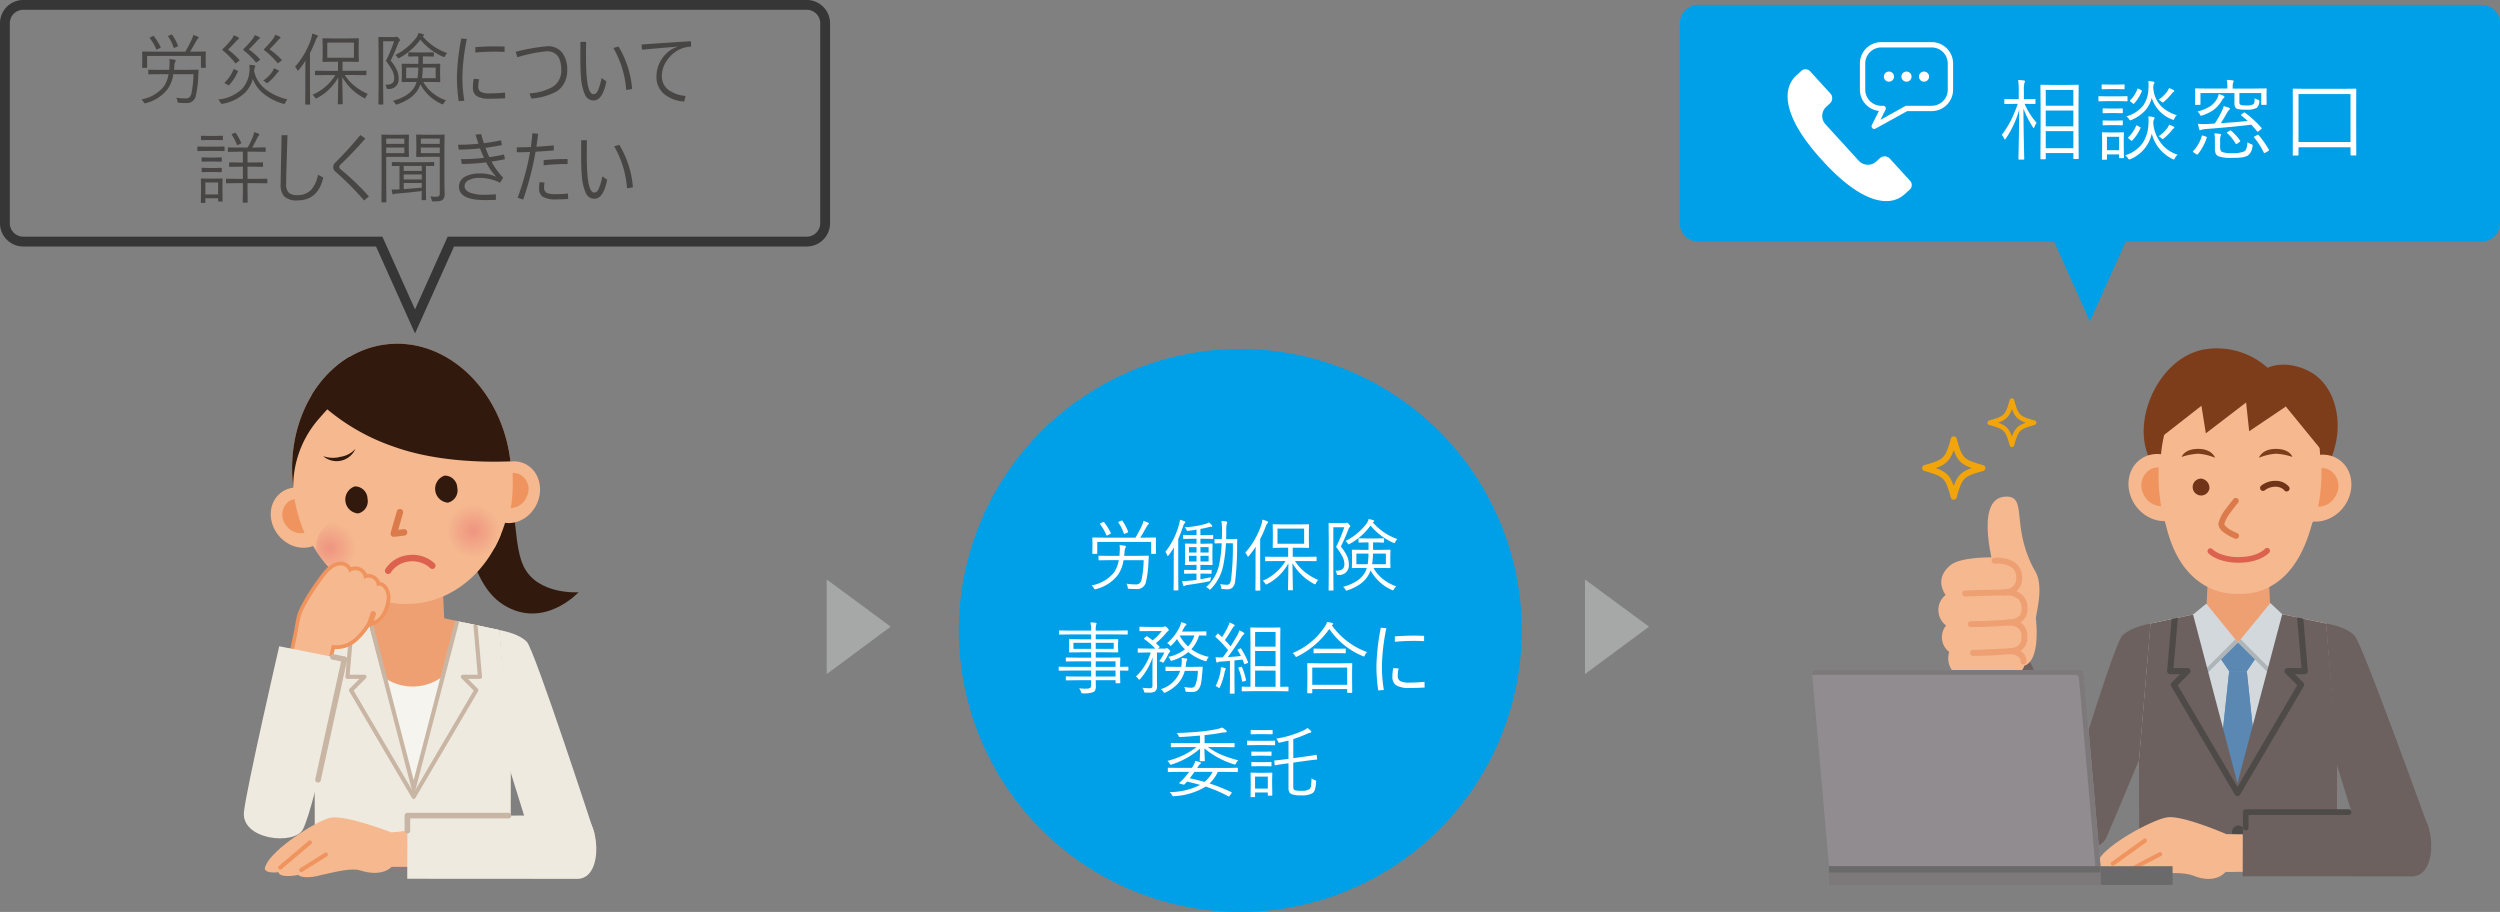 <svg xmlns="http://www.w3.org/2000/svg" xmlns:xlink="http://www.w3.org/1999/xlink" width="508.515" height="185.492" viewBox="0 0 508.515 185.492">
  <rect x="0" y="0" width="508.515" height="185.492" fill="#808080" stroke="none"/>
  <defs>
    <clipPath id="clip-path">
      <rect id="長方形_1726" data-name="長方形 1726" width="507.854" height="184.53" fill="none"/>
    </clipPath>
    <clipPath id="clip-path-2">
      <path id="パス_2618" data-name="パス 2618" d="M51.94,70.13l-.378,8.384L40.379,80.889l-2.3,27.342.025,19.83H77.853l.023-19.83-2.3-27.342L64.391,78.514l-.379-8.384Z" transform="translate(-38.075 -70.13)" fill="none"/>
    </clipPath>
    <clipPath id="clip-path-4">
      <path id="パス_2631" data-name="パス 2631" d="M59.071,61.267A5.375,5.375,0,1,0,63.885,70q.589-1.091,1.085-2.249a5.471,5.471,0,0,0,.083-1.788,5.366,5.366,0,0,0-5.982-4.7" transform="translate(-54.336 -61.227)" fill="none"/>
    </clipPath>
    <radialGradient id="radial-gradient" cx="0.513" cy="0.489" r="0.437" gradientTransform="translate(-0.018)" gradientUnits="objectBoundingBox">
      <stop offset="0" stop-color="#ef9480"/>
      <stop offset="1" stop-color="#f5b88f"/>
    </radialGradient>
    <clipPath id="clip-path-5">
      <path id="パス_2632" data-name="パス 2632" d="M42.975,63.2a5.377,5.377,0,0,0-4.7,5.98c.015.133.037.265.06.391a26.963,26.963,0,0,0,3.144,3.9,5.378,5.378,0,1,0,2.14-10.315,5.681,5.681,0,0,0-.649.038" transform="translate(-38.241 -63.162)" fill="none"/>
    </clipPath>
    <radialGradient id="radial-gradient-2" cx="0.5" cy="0.497" r="0.444" gradientTransform="translate(-0.191) scale(0.962 1)" xlink:href="#radial-gradient"/>
    <clipPath id="clip-path-7">
      <path id="パス_2663" data-name="パス 2663" d="M275.081,69.244l-.384,8.515-11.36,2.41L261,107.951l.02,20.145H301.4l.025-20.145-2.342-27.781-11.356-2.41-.384-8.515Z" transform="translate(-261 -69.244)" fill="none"/>
    </clipPath>
    <clipPath id="clip-path-9">
      <path id="パス_2682" data-name="パス 2682" d="M277.519,64.178a4.032,4.032,0,1,0,4.045-4.016l-.013,0a4.032,4.032,0,0,0-4.031,4.02" transform="translate(-277.519 -60.158)" fill="none"/>
    </clipPath>
    <radialGradient id="radial-gradient-3" cx="0.49" cy="0.49" r="0.497" gradientTransform="matrix(0, 1, 1.001, 0, -67.419, 67.413)" gradientUnits="objectBoundingBox">
      <stop offset="0" stop-color="#f19d80"/>
      <stop offset="0.436" stop-color="#f19f81"/>
      <stop offset="0.741" stop-color="#f2a886"/>
      <stop offset="1" stop-color="#f5b88f"/>
    </radialGradient>
    <clipPath id="clip-path-10">
      <path id="パス_2683" data-name="パス 2683" d="M268.051,60.115a4.023,4.023,0,1,0,.013,0Z" transform="translate(-264.018 -60.115)" fill="none"/>
    </clipPath>
    <radialGradient id="radial-gradient-4" cx="0.512" cy="0.511" r="0.497" gradientTransform="matrix(0, 1, 1.001, 0, -64.655, 64.646)" xlink:href="#radial-gradient-3"/>
    <clipPath id="clip-path-12">
      <path id="パス_2700" data-name="パス 2700" d="M229.86,82.073,243.728,121h18.943l-3.024-38.928Z" transform="translate(-229.86 -82.073)" fill="none"/>
    </clipPath>
    <linearGradient id="linear-gradient" x1="-11.66" y1="1.231" x2="-11.61" y2="1.231" gradientUnits="objectBoundingBox">
      <stop offset="0" stop-color="#9b9798"/>
      <stop offset="0.351" stop-color="#959193"/>
      <stop offset="1" stop-color="#918c8f"/>
    </linearGradient>
  </defs>
  <g id="グループ_1717" data-name="グループ 1717" transform="translate(-415.339 -3357.339)">
    <g id="グループ_1640" data-name="グループ 1640" transform="translate(416 3358)">
      <path id="パス_2612" data-name="パス 2612" d="M75.572,80.886,64.391,78.514l-.379-8.384H51.939l-.378,8.384L40.378,80.886l-2.3,27.343.023,19.83H77.851l.023-19.83Z" transform="translate(25.299 46.597)" fill="#eea073"/>
      <g id="グループ_1611" data-name="グループ 1611">
        <g id="グループ_1610" data-name="グループ 1610" clip-path="url(#clip-path)">
          <path id="パス_2613" data-name="パス 2613" d="M75.572,77.2l-7.124-1.511a11.857,11.857,0,0,1,.135,1.783c0,6.2-4.75,11.223-10.607,11.223S47.369,83.666,47.369,77.468a11.858,11.858,0,0,1,.133-1.783L40.378,77.2l-2.3,27.343.023,19.83H77.851l.023-19.83Z" transform="translate(25.299 50.288)" fill="#f5f4ee"/>
          <path id="パス_2614" data-name="パス 2614" d="M66.758,75.469,57.8,109.284,48.912,75.529,40.378,77.34l-2.3,27.343.023,19.83H77.851l.023-19.83-2.3-27.343Z" transform="translate(25.299 50.145)" fill="#efeadf"/>
          <path id="パス_2615" data-name="パス 2615" d="M51.784,102.14a1.252,1.252,0,1,1-1.252-1.252,1.252,1.252,0,0,1,1.252,1.252" transform="translate(32.743 67.034)" fill="#c8b5a3"/>
        </g>
      </g>
      <g id="グループ_1613" data-name="グループ 1613" transform="translate(63.374 116.727)">
        <g id="グループ_1612" data-name="グループ 1612" clip-path="url(#clip-path-2)">
          <path id="パス_2616" data-name="パス 2616" d="M55.339,111.7,42.6,90.021a.423.423,0,0,1,.065-.511l2-2.007H42.23a.42.42,0,0,1-.419-.458L42.8,75.551a.421.421,0,1,1,.839.073l-.954,11.037h2.994a.421.421,0,0,1,.3.719L43.49,89.875,55.7,110.659,67.914,89.875,65.422,87.38a.422.422,0,0,1,.3-.719h3l-.955-11.067a.421.421,0,0,1,.839-.072l.994,11.523a.42.42,0,0,1-.419.458H66.736l2,2.007a.418.418,0,0,1,.065.511L56.065,111.7a.42.42,0,0,1-.726,0" transform="translate(-35.594 -66.803)" fill="#c8b5a3"/>
          <path id="パス_2617" data-name="パス 2617" d="M53.584,110.356,44.4,75a.421.421,0,1,1,.816-.213l8.78,33.791,8.78-33.791a.421.421,0,0,1,.816.213L54.4,110.356c-.048.186-.216,2-.408,2s-.36-1.813-.408-2" transform="translate(-33.884 -67.247)" fill="#c8b5a3"/>
        </g>
      </g>
      <g id="グループ_1615" data-name="グループ 1615">
        <g id="グループ_1614" data-name="グループ 1614" clip-path="url(#clip-path)">
          <path id="パス_2619" data-name="パス 2619" d="M80.02,118.086s-12.242-37.545-13.795-39.1-4.273-2.111-5.621-2.4l2.2,28.51,3.132,10.072Z" transform="translate(40.268 50.891)" fill="#efeadf"/>
          <path id="パス_2620" data-name="パス 2620" d="M52.823,58.65s5.1-5.616,12.034-2.345,4.461,15.757,7.34,21.569,11.145,5.2,11.145,5.2-7.036,7.645-15.211,2.6S61.841,66.7,54.462,68.152s-1.639-9.5-1.639-9.5" transform="translate(33.685 36.731)" fill="#32190e"/>
          <path id="パス_2621" data-name="パス 2621" d="M69.584,64.673c-1.5,3.2-5.02,4.72-7.866,3.387s-3.941-5.007-2.443-8.209,5.02-4.72,7.866-3.389,3.941,5.007,2.443,8.211" transform="translate(38.939 37.195)" fill="#f5b88f"/>
          <path id="パス_2622" data-name="パス 2622" d="M63.837,57.672a2.913,2.913,0,0,0-1.458-.263,32.914,32.914,0,0,1-.353,7.132,3.677,3.677,0,0,0,3.2-2.2,3.455,3.455,0,0,0-1.388-4.667" transform="translate(41.212 38.14)" fill="#ef945e"/>
          <path id="パス_2623" data-name="パス 2623" d="M34.229,68.871c2.215,2.756,6,3.4,8.445,1.426s2.641-5.8.429-8.554-6-3.4-8.447-1.428-2.641,5.8-.428,8.555" transform="translate(21.718 39.318)" fill="#f5b88f"/>
          <path id="パス_2624" data-name="パス 2624" d="M35.226,61.21a2.905,2.905,0,0,1,1.353-.6,32.794,32.794,0,0,0,2.034,6.846,3.679,3.679,0,0,1-3.63-1.381,3.454,3.454,0,0,1,.243-4.863" transform="translate(22.661 40.271)" fill="#ef945e"/>
          <path id="パス_2625" data-name="パス 2625" d="M79.695,65.426c1.748,14.547-6.719,27.528-18.916,28.995s-23.5-9.139-25.248-23.687,6.721-27.528,18.916-28.993,23.5,9.138,25.248,23.685" transform="translate(23.456 27.644)" fill="#f5b88f"/>
          <path id="パス_2626" data-name="パス 2626" d="M52.846,41.741c-6.371.766-11.723,4.679-15.135,10.311A42.508,42.508,0,0,0,54.236,62.5c8.224,2.988,17.728,3.271,23.87,3.041,0-.04-.007-.078-.012-.118C76.346,50.879,65.043,40.275,52.846,41.741" transform="translate(25.057 27.644)" fill="#32190e"/>
          <path id="パス_2627" data-name="パス 2627" d="M46.318,61.529A2.553,2.553,0,0,1,44.4,64.549a2.826,2.826,0,0,1-.661-5.5,2.555,2.555,0,0,1,2.577,2.48" transform="translate(27.775 39.226)" fill="#32190e"/>
          <path id="パス_2628" data-name="パス 2628" d="M57.289,60.21a2.557,2.557,0,0,1-1.916,3.021,2.828,2.828,0,0,1-.661-5.5,2.556,2.556,0,0,1,2.577,2.48" transform="translate(35.065 38.349)" fill="#32190e"/>
          <path id="パス_2629" data-name="パス 2629" d="M39.09,55.929a5.784,5.784,0,0,0,3.532.146,5.036,5.036,0,0,0,3.041-1.621,4.173,4.173,0,0,1-6.573,1.475" transform="translate(25.973 36.181)" fill="#32190e"/>
          <path id="パス_2630" data-name="パス 2630" d="M48.065,67.471a.659.659,0,0,1-.711-.836l1.258-4.362,0,0a.656.656,0,1,1,1.262.363l-.984,3.41,1.172-.141a.657.657,0,0,1,.156,1.3Z" transform="translate(31.447 41.061)" fill="#db7a4b"/>
        </g>
      </g>
      <g id="グループ_1617" data-name="グループ 1617" transform="translate(90.44 101.909)">
        <g id="グループ_1616" data-name="グループ 1616" clip-path="url(#clip-path-4)">
          <rect id="長方形_1728" data-name="長方形 1728" width="12.346" height="12.316" transform="translate(-1.628 0.158) rotate(-6.851)" fill="url(#radial-gradient)"/>
        </g>
      </g>
      <g id="グループ_1619" data-name="グループ 1619" transform="translate(63.649 105.129)">
        <g id="グループ_1618" data-name="グループ 1618" clip-path="url(#clip-path-5)">
          <rect id="長方形_1729" data-name="長方形 1729" width="12.597" height="12.113" transform="translate(-1.599 0.154) rotate(-6.851)" fill="url(#radial-gradient-2)"/>
        </g>
      </g>
      <g id="グループ_1621" data-name="グループ 1621">
        <g id="グループ_1620" data-name="グループ 1620" clip-path="url(#clip-path)">
          <path id="パス_2633" data-name="パス 2633" d="M40.634,55.941A66.063,66.063,0,0,1,51.5,45.768l-4.532-2.545C39,47.952,34.168,58.331,35.529,69.659a20.965,20.965,0,0,1,5.1-13.718" transform="translate(23.455 28.719)" fill="#32190e"/>
          <path id="パス_2634" data-name="パス 2634" d="M55.8,70.072a2.9,2.9,0,0,0-.261-.226,5.093,5.093,0,0,0-.839-.534,5.356,5.356,0,0,0-3.132-.553A5.062,5.062,0,0,0,47.914,70.9c-.03.047-.035.057-.035.057a.657.657,0,1,1-1.148-.639,6.293,6.293,0,0,1,4.684-2.863,6.61,6.61,0,0,1,5.338,1.706.658.658,0,1,1-.947.914" transform="translate(30.994 44.786)" fill="#dc624f"/>
          <path id="パス_2635" data-name="パス 2635" d="M34.811,88.068,36.106,82c.092-.647.236-1.5.461-2.522a8.838,8.838,0,0,1,.654-1.784c.3-.642.676-1.328,1.085-2.024.817-1.388,1.779-2.81,2.595-3.928.544-.747,1.019-1.353,1.362-1.743a5.9,5.9,0,0,1,1.531-1.262,3.592,3.592,0,0,1,1.728-.491,2.442,2.442,0,0,1,1.52.513,2.694,2.694,0,0,1,.563.616,2.4,2.4,0,0,1,.872-.161,2.6,2.6,0,0,1,1.342.378,2.45,2.45,0,0,1,.955,1.05.818.818,0,0,1,.042.095,1.978,1.978,0,0,1,.278-.017,2.6,2.6,0,0,1,1.323.373,2.529,2.529,0,0,1,.97,1.012,2.35,2.35,0,0,1,.115.265,1.761,1.761,0,0,1,.934.384,2.73,2.73,0,0,1,.671.8,4.169,4.169,0,0,1,.536,2c0,.1,0,.195-.013.293a8.663,8.663,0,0,1-.539,2.277,5.471,5.471,0,0,1-1.813,2.487,4.159,4.159,0,0,1-1.886.747,14.827,14.827,0,0,1-2.433,2.923,6.7,6.7,0,0,1-2.592,1.5,6.024,6.024,0,0,1-1.711.236c-.113,0-.226,0-.338-.008l-.872,3.58Zm9.72-18.009A4.416,4.416,0,0,0,43.4,71c-.213.243-.529.636-.894,1.12S41.725,73.18,41.3,73.8a39.416,39.416,0,0,0-2.405,3.926,9.473,9.473,0,0,0-.846,2.069c-.218,1-.356,1.819-.443,2.433l0,.027-.977,4.587,5.686,1,.847-3.484.669.08a6.862,6.862,0,0,0,.831.055,4.529,4.529,0,0,0,1.287-.175,4.655,4.655,0,0,0,1.307-.626,11.725,11.725,0,0,0,3.071-3.47l.21-.326.388-.02a2.746,2.746,0,0,0,1.165-.31,2.874,2.874,0,0,0,.841-.687,5.236,5.236,0,0,0,.984-2.016,7.16,7.16,0,0,0,.213-1.16,1.515,1.515,0,0,0,.007-.155,2.639,2.639,0,0,0-.2-.962,1.615,1.615,0,0,0-.428-.647c-.087-.065-.122-.065-.135-.065s-.038,0-.113.043l-1.352.826.2-1.57a.825.825,0,0,0,0-.087.637.637,0,0,0-.073-.3.923.923,0,0,0-.228-.28,1.148,1.148,0,0,0-.716-.278.57.57,0,0,0-.374.12L49.34,73.5l.136-1.791c0-.025,0-.05,0-.075a.812.812,0,0,0-.078-.356A.9.9,0,0,0,49.185,71a1.084,1.084,0,0,0-.709-.271A.879.879,0,0,0,47.83,71l-.875.892-.386-1.19a1.5,1.5,0,0,0-.464-.751.9.9,0,0,0-.583-.19h0a2.121,2.121,0,0,0-.985.3m9.076,3.312-.752-.1Z" transform="translate(23.13 45.343)" fill="#ef945e"/>
          <path id="パス_2636" data-name="パス 2636" d="M35.354,82.684,36.9,75.427l7.353,1.355-1.741,7.16Z" transform="translate(23.491 50.116)" fill="#f5b88f"/>
          <path id="パス_2637" data-name="パス 2637" d="M35.949,83.183a25.6,25.6,0,0,1,.6-3.848c.534-2.435,4.268-7.713,5.524-9.139,1.57-1.783,3.762-2.185,4.459-.032a1.733,1.733,0,0,1,2.943,1.3,1.7,1.7,0,0,1,2.623,1.5c1.168-.714,2.135,1.2,2.017,2.5s-.88,4.7-3.916,4.86c-3.7,5.756-6.353,4.809-9.857,4.036a26.594,26.594,0,0,1-4.394-1.187" transform="translate(23.886 45.646)" fill="#f5b88f"/>
          <path id="パス_2638" data-name="パス 2638" d="M63.038,101.978l-5.649.569s-9.293-3.592-12.37-2.988-12.492,6.992-12.547,9.136c-.033,1.24,10.06,2.661,10.06,2.661,3.545-.8,6.716-1.634,8.469-1.079,4.61,1.461,6.406-.717,6.406-.717h5.661Z" transform="translate(21.576 66.106)" fill="#f5b88f"/>
          <path id="パス_2639" data-name="パス 2639" d="M33.839,104.036a6.41,6.41,0,0,0-1.823,2.55c-.488,1.465,2.929,1.16,4.151.792Z" transform="translate(21.242 69.126)" fill="#f5b88f"/>
          <path id="パス_2640" data-name="パス 2640" d="M35.526,104.471a6.41,6.41,0,0,0-1.823,2.55c-.489,1.465,2.929,1.16,4.151.794Z" transform="translate(22.362 69.415)" fill="#f5b88f"/>
          <path id="パス_2641" data-name="パス 2641" d="M37.862,104.611a6.41,6.41,0,0,0-1.823,2.55c-.488,1.465,2.929,1.16,4.151.794Z" transform="translate(23.915 69.508)" fill="#f5b88f"/>
          <path id="パス_2642" data-name="パス 2642" d="M36.224,107.578a.416.416,0,0,1,.131-.574l5.03-3.157a.418.418,0,0,1,.444.707L36.8,107.709a.411.411,0,0,1-.221.063.416.416,0,0,1-.353-.195" transform="translate(24.026 68.957)" fill="#ef945e"/>
          <path id="パス_2643" data-name="パス 2643" d="M33.7,108.092a.417.417,0,0,1,.05-.588l6.042-5.1a.417.417,0,0,1,.538.637l-6.042,5.1a.417.417,0,0,1-.588-.05" transform="translate(22.323 67.973)" fill="#ef945e"/>
          <path id="パス_2644" data-name="パス 2644" d="M84.585,99.246c3.773,0,5.088,12.916-.627,12.916-6.643,0-34.587-.022-34.587-.022l.037-12.763s27.824-.131,35.178-.131" transform="translate(32.803 65.943)" fill="#efeadf"/>
          <path id="パス_2645" data-name="パス 2645" d="M44.868,77.4a.569.569,0,0,1-.366-.716l.647-2.007a.568.568,0,1,1,1.082.35l-.647,2.007a.571.571,0,0,1-.379.371.579.579,0,0,1-.336,0" transform="translate(29.551 49.354)" fill="#ef945e"/>
          <path id="パス_2646" data-name="パス 2646" d="M49.051,102.574V99.5a.565.565,0,0,1,.166-.4.572.572,0,0,1,.4-.166H70.188a.568.568,0,1,1,0,1.137h-20v2.507a.568.568,0,1,1-1.137,0" transform="translate(32.591 65.734)" fill="#c8b5a3"/>
          <path id="パス_2647" data-name="パス 2647" d="M41.447,115.767c-1.668,3.384-12.6,2.212-12.024-3.475C29.89,107.659,36.6,78.58,36.6,78.58l13.266,2.636s-5.727,29.083-8.42,34.55" transform="translate(19.535 52.212)" fill="#efeadf"/>
          <path id="パス_2648" data-name="パス 2648" d="M38.572,105.656a.567.567,0,0,1-.433-.677l5.25-23.956-1.779-.355a.568.568,0,1,1,.221-1.115l2.349.468a.56.56,0,0,1,.365.246.567.567,0,0,1,.08.433L39.25,105.223a.569.569,0,0,1-.556.446.513.513,0,0,1-.121-.013" transform="translate(25.332 52.85)" fill="#c8b5a3"/>
          <path id="パス_2649" data-name="パス 2649" d="M299.091,80.171l-11.36-2.41-.384-8.517H275.083l-.386,8.517-11.36,2.41L261,107.948l.023,20.146h40.384l.023-20.146Z" transform="translate(173.418 46.008)" fill="#eea073"/>
          <path id="パス_2650" data-name="パス 2650" d="M299.091,76.771l-11.36-2.41-6.589,7.6-6.445-7.6-11.36,2.41L261,104.549l.023,20.146h40.384l.023-20.146Z" transform="translate(173.418 49.408)" fill="#d3d8dd"/>
          <path id="パス_2651" data-name="パス 2651" d="M270.3,73.379l6.445,7.913-5.939,4.729-3.2-10.438Z" transform="translate(177.811 48.756)" fill="#d3d8dd"/>
          <path id="パス_2652" data-name="パス 2652" d="M279.684,73.3,273.1,81.344l5.776,4.567L282.1,75.579Z" transform="translate(181.459 48.701)" fill="#d3d8dd"/>
          <path id="パス_2653" data-name="パス 2653" d="M276.3,83.95h-3.587l-1.723-2.517,3.507-3.307,3.525,3.307Z" transform="translate(180.055 51.91)" fill="#6992bf"/>
          <path id="パス_2654" data-name="パス 2654" d="M276.813,81.625h-3.587l-3.014,28.327h9.615Z" transform="translate(179.54 54.235)" fill="#6992bf"/>
          <path id="パス_2655" data-name="パス 2655" d="M276.3,83.95h-3.587l-1.723-2.517,3.507-3.307,3.525,3.307Z" transform="translate(180.055 51.91)" fill="#5a88b2"/>
          <path id="パス_2656" data-name="パス 2656" d="M276.813,81.625h-3.587l-3.014,28.327h9.615Z" transform="translate(179.54 54.235)" fill="#5a88b2"/>
          <path id="パス_2657" data-name="パス 2657" d="M273.094,78.386l.556-.654,6.679,6.679-.606.6Z" transform="translate(181.454 51.648)" fill="#aeb5b9"/>
          <path id="パス_2658" data-name="パス 2658" d="M268.762,84.411l6.678-6.678.544.664-6.616,6.618Z" transform="translate(178.576 51.649)" fill="#aeb5b9"/>
          <path id="パス_2659" data-name="パス 2659" d="M290.136,74.667l-9.1,34.352-9.033-34.292-8.668,1.839L261,104.346l.023,20.145h40.384l.025-20.145-2.34-27.779Z" transform="translate(173.418 49.612)" fill="#6c615f"/>
          <path id="パス_2660" data-name="パス 2660" d="M274.924,101.762a1.272,1.272,0,1,1-1.272-1.272,1.271,1.271,0,0,1,1.272,1.272" transform="translate(180.979 66.769)" fill="#4d4a48"/>
        </g>
      </g>
      <g id="グループ_1623" data-name="グループ 1623" transform="translate(434.418 115.252)">
        <g id="グループ_1622" data-name="グループ 1622" clip-path="url(#clip-path-7)">
          <path id="パス_2661" data-name="パス 2661" d="M278.3,111.479,265.361,89.45a.425.425,0,0,1,.067-.518l2.036-2.039h-2.477a.432.432,0,0,1-.316-.14.422.422,0,0,1-.11-.325l1.01-11.678a.428.428,0,1,1,.852.073l-.97,11.213H268.5a.427.427,0,0,1,.3.729L266.267,89.3l12.407,21.115L291.079,89.3l-2.53-2.535a.427.427,0,0,1,.3-.729h3.044l-.97-11.243a.428.428,0,1,1,.852-.073l1.01,11.708a.43.43,0,0,1-.426.464h-2.478l2.036,2.039a.426.426,0,0,1,.067.518l-12.943,22.029a.427.427,0,0,1-.737,0" transform="translate(-258.635 -65.865)" fill="#4d4a48"/>
          <path id="パス_2662" data-name="パス 2662" d="M278.216,111.654l.165-.1-.165.1L265.274,89.625a.614.614,0,0,1-.087-.315.622.622,0,0,1,.181-.438l1.708-1.711h-2.012a.621.621,0,0,1-.621-.621l0-.052,1.01-11.678a.619.619,0,0,1,.616-.568l.055,0a.622.622,0,0,1,.568.619l0,.053-.952,11h2.833a.619.619,0,0,1,.573.383.616.616,0,0,1-.133.676l-2.427,2.43,12.165,20.7,12.164-20.7-2.425-2.43a.62.62,0,0,1,.439-1.059h2.833l-.952-11.034,0-.008,0-.045a.621.621,0,0,1,.566-.617l.055,0a.622.622,0,0,1,.617.568l1.01,11.708,0,.052a.638.638,0,0,1-.163.421.622.622,0,0,1-.458.2h-2.014l1.708,1.711a.615.615,0,0,1,.181.438.628.628,0,0,1-.085.315l-12.943,22.029a.621.621,0,0,1-1.069,0m.534-.08a.236.236,0,0,0,.2-.117L291.895,89.43a.225.225,0,0,0,.033-.12.237.237,0,0,0-.068-.166l-2.036-2.039a.192.192,0,0,1,.135-.328h2.478a.235.235,0,0,0,.235-.236v-.02l-1.01-11.706a.235.235,0,0,0-.235-.215h-.02a.235.235,0,0,0-.215.235v.027l.97,11.237a.191.191,0,0,1-.05.146.2.2,0,0,1-.141.062h-3.043a.238.238,0,0,0-.236.236.232.232,0,0,0,.07.165l2.53,2.535a.192.192,0,0,1,.03.235l-12.407,21.115a.19.19,0,0,1-.165.095.2.2,0,0,1-.166-.095L266.179,89.477a.192.192,0,0,1,.03-.235l2.53-2.535a.239.239,0,0,0,.052-.255.237.237,0,0,0-.218-.146H265.53a.189.189,0,0,1-.142-.062.191.191,0,0,1-.05-.146l.97-11.213v-.02a.234.234,0,0,0-.216-.235l-.02,0a.235.235,0,0,0-.233.216l-1.01,11.678,0,.018a.238.238,0,0,0,.236.236h2.477a.192.192,0,0,1,.136.328l-2.036,2.039a.239.239,0,0,0-.037.286l12.943,22.027a.236.236,0,0,0,.2.117" transform="translate(-258.712 -65.942)" fill="#4d4a48"/>
        </g>
      </g>
      <g id="グループ_1625" data-name="グループ 1625">
        <g id="グループ_1624" data-name="グループ 1624" clip-path="url(#clip-path)">
          <path id="パス_2664" data-name="パス 2664" d="M303.356,114.075S291.17,79.821,289.594,78.243s-4.341-2.144-5.709-2.435l2.339,27.779s3.77,10.191,5.27,13.608l.846,6.536h12.423Z" transform="translate(188.624 50.37)" fill="#6c615f"/>
          <path id="パス_2665" data-name="パス 2665" d="M241.014,86.28,251.3,81.774l10.489,22.906s7.545-24.86,9.123-26.436,4.341-2.147,5.711-2.435l-2.34,27.778s-5.126,12.317-6.628,15.736-9.356,3.46-11.228-.333-15.408-32.71-15.408-32.71" transform="translate(160.139 50.37)" fill="#6c615f"/>
          <path id="パス_2666" data-name="パス 2666" d="M244.117,75.993s-4.737-15.426,2.017-15.7c4.574-.183,1.1,5.662,5.617,14.407,3.108,6.012-6.443,6.178-7.635,1.29" transform="translate(161.128 40.06)" fill="#f5b88f"/>
          <path id="パス_2667" data-name="パス 2667" d="M250.544,67.8s-8.958-.629-11.585,1.511-2.049,4.532-1,6.054a3.941,3.941,0,0,0,.095,6.217,3.768,3.768,0,0,0,.637,5.383,4.249,4.249,0,0,0,3.628,5.511c2.675.158,11.242.112,11.6-2.68,2.973-.979,2.681-7.086,2.393-9.712.576-3.617,2.966-11.971-5.764-12.284" transform="translate(157.129 44.989)" fill="#f5b88f"/>
          <path id="パス_2668" data-name="パス 2668" d="M239.4,75.079a.6.6,0,0,1,.574-.632c2.838-.136,7.846-.208,7.859-.208l.093,0c.07-.005.173-.013.3-.032a3.471,3.471,0,0,0,.9-.255,2,2,0,0,0,1.26-1.926,3.8,3.8,0,0,0-.023-.571,2.375,2.375,0,0,0-1.352-1.979,5.394,5.394,0,0,0-2.207-.508c-.228-.008-.416,0-.546,0s-.19.012-.191.012h0a.6.6,0,1,1-.125-1.2,7.307,7.307,0,0,1,3.622.623,3.6,3.6,0,0,1,2,2.918,5,5,0,0,1,.03.746,3.231,3.231,0,0,1-1.972,2.984,4.659,4.659,0,0,1-1.779.393c-.007,0-5.008.073-7.81.208l-.052,0a.6.6,0,0,1-.579-.574" transform="translate(159.065 45.019)" fill="#eea073"/>
          <path id="パス_2669" data-name="パス 2669" d="M240.1,78.692a.6.6,0,0,1,.6-.6h-.022c3.69,0,7.888-.335,7.9-.336l.043,0a.815.815,0,0,0,.087,0c.065,0,.161-.012.278-.03a3.275,3.275,0,0,0,.854-.241,1.875,1.875,0,0,0,1.187-1.813,3.848,3.848,0,0,0-.023-.539,2.233,2.233,0,0,0-1.1-1.831,3.877,3.877,0,0,0-1.776-.454c-.208-.008-.381,0-.5.005s-.173.017-.173.017a.6.6,0,0,1-.163-1.2,6.052,6.052,0,0,1,.88-.032,5.077,5.077,0,0,1,2.344.621,3.464,3.464,0,0,1,1.689,2.738,5.038,5.038,0,0,1,.028.716,3.106,3.106,0,0,1-1.9,2.871,4.527,4.527,0,0,1-1.686.378c-.258.017-4.3.336-7.966.336a.623.623,0,0,1-.6-.6Z" transform="translate(159.518 47.594)" fill="#eea073"/>
          <path id="パス_2670" data-name="パス 2670" d="M240.356,82.071a.6.6,0,0,1,.624-.581c1.1.04,1.886-.067,3.852-.151s3.652-.178,3.655-.178h.04s.018,0,.078,0,.151-.012.261-.028a2.958,2.958,0,0,0,.8-.243,1.992,1.992,0,0,0,1.145-1.921c0-.113,0-.233,0-.36a1.91,1.91,0,0,0-.9-1.688,3.158,3.158,0,0,0-1.491-.4c-.126,0-.23,0-.3,0a.651.651,0,0,0-.095.007.6.6,0,0,1-.13-1.2,4.685,4.685,0,0,1,2.643.559,3.136,3.136,0,0,1,1.475,2.655c.008.161.01.316.005.466a3.221,3.221,0,0,1-1.826,2.964,4.106,4.106,0,0,1-1.638.393c-.012,0-5.268.413-7.616.331a.605.605,0,0,1-.581-.626" transform="translate(159.702 50.04)" fill="#eea073"/>
          <path id="パス_2671" data-name="パス 2671" d="M247.612,81.489c.012-.662-.335-.932-.9-1.193a4.113,4.113,0,0,0-1.2-.265.6.6,0,0,1-.045-1.205h.06a5.136,5.136,0,0,1,1.644.355,2.411,2.411,0,0,1,1.643,2.352.6.6,0,1,1-1.205-.043" transform="translate(162.72 52.375)" fill="#eea073"/>
          <path id="パス_2672" data-name="パス 2672" d="M240.329,65.339c-.243-.884-.453-1.59-.664-2.152a5.271,5.271,0,0,0-.656-1.3,2.844,2.844,0,0,0-.534-.551,4.524,4.524,0,0,0-1.069-.593,21.811,21.811,0,0,0-2.45-.781.62.62,0,0,1,0-1.2c.884-.243,1.59-.453,2.152-.664a5.241,5.241,0,0,0,1.3-.656,2.843,2.843,0,0,0,.551-.534,4.523,4.523,0,0,0,.593-1.069,21.814,21.814,0,0,0,.781-2.45.62.62,0,0,1,1.2,0c.243.884.453,1.59.664,2.152a5.27,5.27,0,0,0,.656,1.3,2.842,2.842,0,0,0,.534.551,4.524,4.524,0,0,0,1.069.593,21.811,21.811,0,0,0,2.45.781.62.62,0,0,1,0,1.2c-.884.243-1.59.453-2.152.664a5.24,5.24,0,0,0-1.3.656,2.842,2.842,0,0,0-.551.534,4.524,4.524,0,0,0-.593,1.069,21.821,21.821,0,0,0-.781,2.45.62.62,0,0,1-1.2,0m-2.786-5.87a6.478,6.478,0,0,1,1.6.821,4.065,4.065,0,0,1,.791.767,5.677,5.677,0,0,1,.762,1.358c.08.195.158.4.233.614.033-.093.067-.186.1-.276a6.479,6.479,0,0,1,.821-1.6,4.065,4.065,0,0,1,.767-.791,5.677,5.677,0,0,1,1.358-.762c.195-.08.4-.158.614-.233l-.276-.1a6.478,6.478,0,0,1-1.6-.821,4.018,4.018,0,0,1-.791-.767,5.678,5.678,0,0,1-.762-1.358c-.08-.195-.158-.4-.233-.614-.033.093-.067.186-.1.276a6.478,6.478,0,0,1-.821,1.6,4.065,4.065,0,0,1-.767.791,5.678,5.678,0,0,1-1.358.762c-.195.08-.4.156-.614.233l.276.1" transform="translate(155.812 35.178)" fill="#f1a50a"/>
          <path id="パス_2673" data-name="パス 2673" d="M246.995,57.857c-.188-.682-.35-1.228-.513-1.663a4.1,4.1,0,0,0-.508-1,2.229,2.229,0,0,0-.413-.426,3.429,3.429,0,0,0-.827-.458,16.755,16.755,0,0,0-1.892-.6.479.479,0,0,1,0-.924c.682-.188,1.228-.35,1.663-.513a4.033,4.033,0,0,0,1-.508,2.18,2.18,0,0,0,.426-.413,3.487,3.487,0,0,0,.459-.827,17.158,17.158,0,0,0,.6-1.892.479.479,0,0,1,.924,0c.19.682.351,1.228.514,1.663a4.007,4.007,0,0,0,.508,1,2.134,2.134,0,0,0,.413.426,3.415,3.415,0,0,0,.826.458,16.911,16.911,0,0,0,1.894.6.479.479,0,0,1,0,.924c-.682.188-1.23.35-1.664.513a4.094,4.094,0,0,0-1,.508,2.228,2.228,0,0,0-.426.413,3.521,3.521,0,0,0-.458.827,16.753,16.753,0,0,0-.6,1.892.479.479,0,0,1-.924,0m-2.154-4.537a4.966,4.966,0,0,1,1.235.634,3.123,3.123,0,0,1,.611.593,4.445,4.445,0,0,1,.591,1.05c.062.15.121.308.18.476.025-.073.052-.145.077-.215a5.026,5.026,0,0,1,.634-1.235,3.172,3.172,0,0,1,.593-.611,4.365,4.365,0,0,1,1.052-.589c.15-.063.308-.122.474-.18-.073-.027-.145-.052-.213-.078a5.007,5.007,0,0,1-1.237-.634,3.171,3.171,0,0,1-.611-.593,4.422,4.422,0,0,1-.589-1.052q-.092-.222-.18-.474c-.027.073-.052.145-.078.215a4.966,4.966,0,0,1-.634,1.235,3.122,3.122,0,0,1-.593.611,4.353,4.353,0,0,1-1.05.589c-.15.063-.308.121-.476.181.073.025.145.05.215.077" transform="translate(161.12 32.076)" fill="#f1a50a"/>
          <path id="パス_2674" data-name="パス 2674" d="M286.784,46.144a15.424,15.424,0,0,0-13.009-3.722c-9.72,1.841-15.494,16.1-10.178,23.545l35.546-.151c3.8-7.748,1.523-16.088-3.758-18.89-5.01-2.658-8.6-.782-8.6-.782" transform="translate(173.8 28.013)" fill="#7d3d1a"/>
          <path id="パス_2675" data-name="パス 2675" d="M295.576,69.888c-1.533,10.2-5.075,16.5-11.062,18.888a13.222,13.222,0,0,1-5.008.812,13.54,13.54,0,0,1-5.067-.849c-5.942-2.4-9.654-8.584-10.6-18.968-1.763-19.253,6.456-23.826,16.1-23.791s18.6,4.181,15.636,23.908" transform="translate(175.144 30.551)" fill="#f5b88f"/>
          <path id="パス_2676" data-name="パス 2676" d="M290.773,65.594c-2.247,3.187-6.365,4.154-9.2,2.157s-3.311-6.2-1.064-9.389,6.366-4.153,9.2-2.159,3.311,6.2,1.064,9.391" transform="translate(185.441 36.654)" fill="#f5b88f"/>
          <path id="パス_2677" data-name="パス 2677" d="M285.168,57.163a3.253,3.253,0,0,0-1.6-.348,36.275,36.275,0,0,1-.674,7.848,4.056,4.056,0,0,0,3.615-2.3,3.815,3.815,0,0,0-1.343-5.2" transform="translate(187.967 37.749)" fill="#ef945e"/>
          <path id="パス_2678" data-name="パス 2678" d="M261.047,65.429c2.187,3.231,6.285,4.274,9.158,2.332s3.429-6.137,1.242-9.369-6.285-4.273-9.158-2.33-3.425,6.138-1.242,9.367" transform="translate(172.564 36.6)" fill="#f5b88f"/>
          <path id="パス_2679" data-name="パス 2679" d="M263.223,57.053a3.218,3.218,0,0,1,1.6-.31,36.232,36.232,0,0,0,.486,7.861,4.051,4.051,0,0,1-3.559-2.383,3.813,3.813,0,0,1,1.468-5.168" transform="translate(173.624 37.699)" fill="#ef945e"/>
          <path id="パス_2680" data-name="パス 2680" d="M270.95,60.161a1.718,1.718,0,1,1-1.674-2.069,1.9,1.9,0,0,1,1.674,2.069" transform="translate(177.792 38.599)" fill="#723419"/>
          <path id="パス_2681" data-name="パス 2681" d="M280.694,60.258l-.007-.007c-.013-.017-.035-.038-.068-.072a2.031,2.031,0,0,0-.318-.243,2.584,2.584,0,0,0-1.395-.374,3.534,3.534,0,0,0-1.982.6.991.991,0,0,0-.117.088.6.6,0,1,1-.792-.9,4.588,4.588,0,0,1,2.891-.982,3.483,3.483,0,0,1,2.738,1.165.6.6,0,1,1-.95.729" transform="translate(183.26 38.779)" fill="#723419"/>
        </g>
      </g>
      <g id="グループ_1627" data-name="グループ 1627" transform="translate(461.913 100.129)">
        <g id="グループ_1626" data-name="グループ 1626" clip-path="url(#clip-path-9)">
          <rect id="長方形_1732" data-name="長方形 1732" width="8.103" height="8.108" transform="translate(-0.037 8.074) rotate(-89.794)" fill="url(#radial-gradient-3)"/>
        </g>
      </g>
      <g id="グループ_1629" data-name="グループ 1629" transform="translate(439.442 100.058)">
        <g id="グループ_1628" data-name="グループ 1628" clip-path="url(#clip-path-10)">
          <rect id="長方形_1733" data-name="長方形 1733" width="8.103" height="8.11" transform="matrix(0.004, -1, 1, 0.004, -0.037, 8.074)" fill="url(#radial-gradient-4)"/>
        </g>
      </g>
      <g id="グループ_1631" data-name="グループ 1631">
        <g id="グループ_1630" data-name="グループ 1630" clip-path="url(#clip-path)">
          <path id="パス_2684" data-name="パス 2684" d="M274.1,68.719a11.929,11.929,0,0,1-1.595-.787c-.772-.506-1.719-1.067-1.8-2.189a.3.3,0,0,1,0-.058,7.612,7.612,0,0,1,1.591-3.111c.737-1.024,1.461-1.879,1.468-1.884a.6.6,0,1,1,.914.772s-.7.831-1.411,1.813a7.611,7.611,0,0,0-1.365,2.47h0c-.063.128.489.764,1.217,1.157a11.3,11.3,0,0,0,1.416.7.6.6,0,0,1-.22,1.155.59.59,0,0,1-.218-.042" transform="translate(179.866 40.183)" fill="#db7a4b"/>
          <path id="パス_2685" data-name="パス 2685" d="M275.668,56.261s.573-1.8,3.439-1.8,3.355,1.636,3.355,1.636a12.5,12.5,0,0,0-3.355-.654,11.154,11.154,0,0,0-3.439.819" transform="translate(183.165 36.185)" fill="#7d3d1a"/>
          <path id="パス_2686" data-name="パス 2686" d="M273.012,56.261s-.574-1.8-3.439-1.8-3.356,1.636-3.356,1.636a12.5,12.5,0,0,1,3.356-.654,11.154,11.154,0,0,1,3.439.819" transform="translate(176.886 36.185)" fill="#7d3d1a"/>
          <path id="パス_2687" data-name="パス 2687" d="M289.133,52.443l-7.392,4.98-.624-5.851-8.187,6.272-.9-5.6-8.514,6.648.524-5.053S265.611,44.6,279.2,44.6s9.932,7.841,9.932,7.841" transform="translate(175.092 29.635)" fill="#7d3d1a"/>
          <path id="パス_2688" data-name="パス 2688" d="M276.893,47.117l10.934,13.375s3.5-5.206.315-9.594c-5.325-7.332-11.248-3.782-11.248-3.782" transform="translate(183.978 30.735)" fill="#7d3d1a"/>
          <path id="パス_2689" data-name="パス 2689" d="M275.727,69.578c-4.344,0-6.128-1.874-6.2-1.969v0a.578.578,0,0,1,.859-.774l.042.042a2.521,2.521,0,0,0,.2.165,5.091,5.091,0,0,0,.9.549,9.606,9.606,0,0,0,4.2.829c3.5,0,5.01-1.348,5.293-1.619l.043-.042a.577.577,0,0,1,.877.751c-.072.093-1.852,2.067-6.193,2.067Z" transform="translate(178.984 44.223)" fill="#dc624f"/>
          <path id="パス_2690" data-name="パス 2690" d="M304.845,117.788S291.172,79.82,289.594,78.242s-4.341-2.144-5.709-2.433l2.235,28.963L289.3,115Z" transform="translate(188.624 50.37)" fill="#6c615f"/>
          <path id="パス_2691" data-name="パス 2691" d="M287.947,102.985l-6.153-.067s-8.738-3.8-11.9-3.432-13.209,6.087-13.435,8.252c-.132,1.253,9.977,3.5,9.977,3.5,3.655-.528,6.934-.564,8.665.138,4.552,1.849,6.545-.771,6.545-.771l6.312-.012Z" transform="translate(170.397 66.086)" fill="#f5b88f"/>
          <path id="パス_2692" data-name="パス 2692" d="M258.008,103.485a6.509,6.509,0,0,0-2.049,2.437c-.611,1.445,2.874,1.408,4.141,1.135Z" transform="translate(170.022 68.759)" fill="#f5b88f"/>
          <path id="パス_2693" data-name="パス 2693" d="M259.681,104.06a6.509,6.509,0,0,0-2.049,2.437c-.611,1.445,2.874,1.408,4.141,1.135Z" transform="translate(171.134 69.141)" fill="#f5b88f"/>
          <path id="パス_2694" data-name="パス 2694" d="M262.037,104.389a6.509,6.509,0,0,0-2.049,2.437c-.611,1.445,2.875,1.408,4.141,1.135Z" transform="translate(172.699 69.36)" fill="#f5b88f"/>
          <path id="パス_2695" data-name="パス 2695" d="M260.165,107.15a.423.423,0,0,1,.18-.571l5.346-2.8a.424.424,0,0,1,.393.751l-5.348,2.8a.427.427,0,0,1-.228.047.422.422,0,0,1-.343-.226" transform="translate(172.832 68.925)" fill="#ef945e"/>
          <path id="パス_2696" data-name="パス 2696" d="M257.625,107.436a.423.423,0,0,1,.1-.591l6.526-4.689a.423.423,0,1,1,.494.687l-6.526,4.689a.412.412,0,0,1-.28.078.423.423,0,0,1-.311-.175" transform="translate(171.123 67.824)" fill="#ef945e"/>
          <path id="パス_2697" data-name="パス 2697" d="M308.729,98.822c3.833,0,5.17,13.121-.637,13.121-6.748,0-34.417-.02-34.417-.02l.038-12.966s27.546-.135,35.016-.135" transform="translate(181.84 65.661)" fill="#6c615f"/>
          <path id="パス_2698" data-name="パス 2698" d="M273.7,102.2V99.08a.58.58,0,0,1,.578-.578h20.9a.578.578,0,1,1,0,1.155H274.851V102.2a.578.578,0,1,1-1.155,0" transform="translate(181.854 65.449)" fill="#4d4a48"/>
          <path id="パス_2699" data-name="パス 2699" d="M276.289,82.112a.685.685,0,0,0-.671-.616h-54a.555.555,0,0,0-.563.616l3.432,39.236a.688.688,0,0,0,.671.616h54a.556.556,0,0,0,.563-.616Z" transform="translate(146.873 54.149)" fill="#918c8f"/>
        </g>
      </g>
      <g id="グループ_1633" data-name="グループ 1633" transform="translate(382.588 136.605)">
        <g id="グループ_1632" data-name="グループ 1632" clip-path="url(#clip-path-12)">
          <rect id="長方形_1735" data-name="長方形 1735" width="32.811" height="38.928" transform="translate(0)" fill="url(#linear-gradient)"/>
        </g>
      </g>
      <g id="グループ_1635" data-name="グループ 1635">
        <path id="パス_2701" data-name="パス 2701" d="M279.721,121.346l-3.432-39.234a.686.686,0,0,0-.671-.616H221.613a.555.555,0,0,0-.563.616l.03.346h53.577a.686.686,0,0,1,.669.616l3.4,38.888h.431a.555.555,0,0,0,.563-.616" transform="translate(146.873 54.148)" fill="#7d797a"/>
        <rect id="長方形_1736" data-name="長方形 1736" width="14.66" height="3.805" transform="translate(426.594 175.533)" fill="#6a6a6a"/>
        <rect id="長方形_1737" data-name="長方形 1737" width="55.233" height="3.805" transform="translate(371.361 175.533)" fill="#7d797a"/>
        <rect id="長方形_1738" data-name="長方形 1738" width="55.233" height="1.282" transform="translate(371.361 175.535)" fill="#6a6a6a"/>
        <path id="パス_2702" data-name="パス 2702" d="M367.988.2H208.616a3.733,3.733,0,0,0-3.733,3.733V44.611a3.733,3.733,0,0,0,3.733,3.733h72.4l7.284,16.24,7.284-16.24h72.4a3.733,3.733,0,0,0,3.733-3.733V3.937A3.733,3.733,0,0,0,367.988.2" transform="translate(136.133 0.135)" fill="#00a0e9"/>
        <path id="パス_2712" data-name="パス 2712" d="M230.684,99.322a57.255,57.255,0,1,1-57.255-57.255,57.255,57.255,0,0,1,57.255,57.255" transform="translate(78.191 28.254)" fill="#00a0e9"/>
        <path id="パス_2794" data-name="パス 2794" d="M-18.992-5.781l-.078,1.367a21.3,21.3,0,0,1-.484,3.773A1.822,1.822,0,0,1-21.539.852q-.719,0-1.391-.047A.6.6,0,0,1-23.211.75a.414.414,0,0,1-.055-.187,2.167,2.167,0,0,0-.273-.8,12.1,12.1,0,0,0,1.953.148,1.019,1.019,0,0,0,.828-.336,1.951,1.951,0,0,0,.344-.852,22.077,22.077,0,0,0,.383-3.742h-4.094A7.233,7.233,0,0,1-25.25-2.047a8.085,8.085,0,0,1-4.43,2.9q-.227.062-.242.063-.1,0-.242-.258a1.791,1.791,0,0,0-.477-.547,7.548,7.548,0,0,0,4.594-2.656A6.235,6.235,0,0,0-25.1-5.023h-1.75l-2.234.031q-.133,0-.133-.125V-5.8q0-.125.133-.125l2.234.031h1.891l.047-.656q.031-.531.031-.8a3.834,3.834,0,0,0-.062-.742q.508.039,1.039.133.258.055.258.188a.475.475,0,0,1-.094.258,1.785,1.785,0,0,0-.18.8q-.016.313-.078.813h2.609l2.258-.031A.124.124,0,0,1-18.992-5.781Zm1.469-.648a.11.11,0,0,1-.125.125h-.742a.11.11,0,0,1-.125-.125v-2.3H-29.469v2.3q0,.125-.141.125h-.742a.11.11,0,0,1-.125-.125l.031-1.68v-.531l-.031-.867a.11.11,0,0,1,.125-.125l2.227.031h6.43A27.033,27.033,0,0,0-20.3-12.273a2.6,2.6,0,0,0,.2-.719,4.9,4.9,0,0,1,.945.336q.2.094.2.188,0,.07-.125.18a1,1,0,0,0-.289.352q-.656,1.188-1.352,2.336h.852l2.227-.031a.11.11,0,0,1,.125.125l-.031.773v.625Zm-9.2-4.117a.18.18,0,0,1,.023.07q0,.047-.172.141l-.461.242a.627.627,0,0,1-.2.07q-.055,0-.094-.109a9.389,9.389,0,0,0-1.266-2.187.173.173,0,0,1-.039-.078q0-.062.141-.133l.461-.219a.453.453,0,0,1,.156-.062q.039,0,.1.078A11.518,11.518,0,0,1-26.719-10.547Zm3.516-.3a.307.307,0,0,1,.031.094q0,.047-.156.117l-.461.211a.883.883,0,0,1-.2.063q-.047,0-.086-.1a8.359,8.359,0,0,0-1.086-2.2.2.2,0,0,1-.047-.086q0-.047.188-.125l.43-.172a.42.42,0,0,1,.141-.047q.047,0,.1.078A10.118,10.118,0,0,1-23.2-10.852ZM-5.891-9.469q0,.125-.109.125l-1.8-.031h-.687v1.008h.625l1.7-.031q.141,0,.141.125l-.031,1.328v1.469l.031,1.32q0,.125-.141.125l-1.7-.031h-.625v1.039h.469l1.68-.031a.11.11,0,0,1,.125.125v.547a.11.11,0,0,1-.125.125l-1.68-.031h-.469v1.141q1.344-.219,2.148-.422l-.094.484a.56.56,0,0,1-.086.3A.858.858,0,0,1-6.8-.7Q-8.3-.375-10.961,0a1.75,1.75,0,0,0-.687.18.392.392,0,0,1-.211.078q-.086,0-.141-.211a7.783,7.783,0,0,1-.2-.828q.141.008.3.008a11.618,11.618,0,0,0,1.172-.07q.539-.047,1.438-.18V-2.289H-10l-1.68.031q-.133,0-.133-.125V-2.93q0-.125.133-.125l1.68.031h.719V-4.062H-9.8l-1.711.031a.11.11,0,0,1-.125-.125l.031-1.32V-6.945l-.031-1.328a.11.11,0,0,1,.125-.125l1.711.031h.516V-9.375h-.812l-1.8.031a.11.11,0,0,1-.125-.125v-.562a.11.11,0,0,1,.125-.125l1.8.031h.813v-1.1q-.82.141-1.664.234a1.1,1.1,0,0,1-.148.016q-.125,0-.25-.234a2.069,2.069,0,0,0-.352-.5,19.388,19.388,0,0,0,4.3-.7,2.408,2.408,0,0,0,.656-.289,4.012,4.012,0,0,1,.563.547.354.354,0,0,1,.094.211q0,.125-.211.125a1.56,1.56,0,0,0-.445.063q-.781.211-1.75.383v1.25H-7.8l1.8-.031q.109,0,.109.125ZM-6.82-4.75V-5.906H-8.484V-4.75Zm0-1.828v-1.1H-8.484v1.1ZM-9.281-4.75V-5.906H-10.82V-4.75Zm0-1.828v-1.1H-10.82v1.1ZM-.992-9.187q-.031.5-.031,1.43a61.787,61.787,0,0,1-.4,7.039A2.206,2.206,0,0,1-1.961.547,1.414,1.414,0,0,1-2.992.9Q-3.5.9-4,.852q-.18-.016-.211-.07A.924.924,0,0,1-4.273.5a1.834,1.834,0,0,0-.211-.656A7.284,7.284,0,0,0-3.1-.016a.649.649,0,0,0,.6-.312,2.308,2.308,0,0,0,.242-.8,54.179,54.179,0,0,0,.367-7.328H-3.3a29.364,29.364,0,0,1-.516,4.367A9.43,9.43,0,0,1-6.383.852q-.125.141-.18.141t-.2-.164A2.493,2.493,0,0,0-7.328.445a8.372,8.372,0,0,0,2.7-4.828,25.536,25.536,0,0,0,.461-4.078l-1.328.031a.11.11,0,0,1-.125-.125V-9.2q0-.133.125-.133l1.359.039q.039-1.125.039-1.734a13.167,13.167,0,0,0-.117-1.969,6.874,6.874,0,0,1,.977.1q.2.047.2.156a1.822,1.822,0,0,1-.094.336,6.06,6.06,0,0,0-.1,1.492q0,.523-.031,1.617h.656l1.477-.039A.124.124,0,0,1-.992-9.187Zm-10.562-3.547q0,.086-.156.219a1.552,1.552,0,0,0-.3.609q-.586,1.688-.992,2.609v7.828l.031,2.477a.11.11,0,0,1-.125.125h-.727a.11.11,0,0,1-.125-.125l.031-2.477V-5.484q0-.641.031-2.117a15.309,15.309,0,0,1-1.07,1.586q-.117.156-.18.156-.047,0-.125-.18a2.655,2.655,0,0,0-.352-.68,15.322,15.322,0,0,0,2.734-5.437,4.812,4.812,0,0,0,.227-1.094,6.1,6.1,0,0,1,.906.32Q-11.555-12.844-11.555-12.734Zm27,11.742a2.493,2.493,0,0,0-.437.672q-.078.211-.156.211A.631.631,0,0,1,14.609-.2a10.842,10.842,0,0,1-4.367-4.211q0,1.531.047,3.617Q10.32.789,10.32.977A.11.11,0,0,1,10.2,1.1H9.453A.11.11,0,0,1,9.328.977q0-.164.039-2.187.031-1.8.039-3.172A10.335,10.335,0,0,1,5.125-.172a.631.631,0,0,1-.242.094q-.094,0-.227-.227A2,2,0,0,0,4.18-.828,10.2,10.2,0,0,0,8.828-4.844H7.078L4.8-4.812q-.133,0-.133-.125V-5.6q0-.125.133-.125L7.078-5.7H9.359V-7.555H8.352l-2.016.039a.11.11,0,0,1-.125-.125l.031-1.4v-1.773l-.031-1.375q0-.133.125-.133l2.016.031h3.125l2-.031q.125,0,.125.133l-.031,1.375v1.773l.031,1.4a.11.11,0,0,1-.125.125l-2-.039H10.289V-5.7H12.75l2.258-.031q.133,0,.133.125v.664q0,.125-.133.125L12.75-4.844H10.734a10.056,10.056,0,0,0,2.133,2.336A12.66,12.66,0,0,0,15.445-.992ZM12.609-8.367v-3.07H7.188v3.07ZM5.281-12.75a.285.285,0,0,1-.125.219,1.658,1.658,0,0,0-.336.609A26.207,26.207,0,0,1,3.664-9.312v7.875L3.7,1.039q0,.133-.125.133H2.8q-.109,0-.109-.133l.031-2.477V-5.469q0-.727.031-2.289A17.7,17.7,0,0,1,1.375-5.883q-.117.141-.18.141t-.156-.18a1.853,1.853,0,0,0-.414-.609A16.479,16.479,0,0,0,3.891-12.2a4.481,4.481,0,0,0,.219-1.07,5.214,5.214,0,0,1,.992.336Q5.281-12.852,5.281-12.75ZM31.359.3a1.8,1.8,0,0,0-.477.57q-.133.242-.227.242a.911.911,0,0,1-.219-.078,9.072,9.072,0,0,1-4.312-3.984l-.094.258Q25.016-.109,21.461,1.1a1.147,1.147,0,0,1-.25.063q-.1,0-.219-.211a1.558,1.558,0,0,0-.461-.539q3.727-1.055,4.656-3.375.062-.164.156-.484h-.8l-2.117.031q-.109,0-.109-.125L22.352-4.7V-5.859L22.32-7.023q0-.125.109-.125l2.117.031h1.164V-8.641h-.3L23.8-8.6a.117.117,0,0,1-.133-.133v-.609q0-.125.133-.125l1.609.031h1.734l1.594-.031q.133,0,.133.125v.609a.117.117,0,0,1-.133.133l-1.594-.039h-.516v1.523h1.328l2.086-.031a.11.11,0,0,1,.125.125l-.031,1.164V-4.7l.031,1.164a.11.11,0,0,1-.125.125l-2.086-.031H26.719a7.141,7.141,0,0,0,2.1,2.4A8.621,8.621,0,0,0,31.359.3ZM29.234-4.2V-6.352H26.609A15.72,15.72,0,0,1,26.445-4.2ZM25.7-6.352H23.234V-4.2h2.3A14.885,14.885,0,0,0,25.7-6.352Zm-3.711-5.586a.28.28,0,0,1-.125.211,1.511,1.511,0,0,0-.289.531,36.178,36.178,0,0,1-1.5,3.406A8.357,8.357,0,0,1,21.438-5.6,4.089,4.089,0,0,1,21.7-4.125,1.928,1.928,0,0,1,19.6-2.016a.531.531,0,0,1-.3-.047.811.811,0,0,1-.086-.273,1.229,1.229,0,0,0-.242-.562,2.834,2.834,0,0,0,.3.016q1.523,0,1.523-1.32a3.505,3.505,0,0,0-.406-1.57,12.891,12.891,0,0,0-1.281-1.953,28.846,28.846,0,0,0,1.664-3.984H18.547v9.438l.031,3.313q0,.117-.125.117h-.742q-.125,0-.125-.117l.031-3.281V-9.148l-.031-3.32a.11.11,0,0,1,.125-.125l1.172.031h1.875a1.043,1.043,0,0,0,.383-.047.348.348,0,0,1,.156-.031q.125,0,.4.273Q21.984-12.055,21.984-11.937ZM31.57-9.312a1.932,1.932,0,0,0-.414.563q-.109.242-.211.242a.84.84,0,0,1-.258-.078,12.3,12.3,0,0,1-4.57-3.477,12.609,12.609,0,0,1-4.227,3.719.816.816,0,0,1-.242.109q-.062,0-.2-.242a1.83,1.83,0,0,0-.422-.445,12.383,12.383,0,0,0,4.289-3.555,2.8,2.8,0,0,0,.414-.914,8,8,0,0,1,.914.227q.2.07.2.172a.208.208,0,0,1-.109.18.713.713,0,0,0-.164.094A11.692,11.692,0,0,0,31.57-9.312ZM-23.145,17.336q0,.125-.117.125l-.2-.008q-.609-.016-1.367-.023v1.023l.039,1.445q0,.125-.133.125h-.7a.11.11,0,0,1-.125-.125v-.5h-4.031l.016,1.172a2.292,2.292,0,0,1-.109.82.894.894,0,0,1-.336.391,4.924,4.924,0,0,1-2.164.289.47.47,0,0,1-.289-.055.841.841,0,0,1-.109-.25,3.17,3.17,0,0,0-.391-.719,9.74,9.74,0,0,0,1.063.07q.156,0,.352-.008a1.434,1.434,0,0,0,.859-.164.815.815,0,0,0,.164-.6V19.4h-2.75l-2.258.031q-.133,0-.133-.125v-.562q0-.125.133-.125l2.258.031h2.75V17.43h-4.4l-2.07.031a.11.11,0,0,1-.125-.125v-.562a.11.11,0,0,1,.125-.125l2.07.031h4.4V15.555h-2.75l-2.258.031q-.133,0-.133-.109V14.9q0-.125.133-.125l2.258.031h2.75V13.719h-2.117l-2.258.031q-.125,0-.125-.141l.031-.883v-.672l-.031-.883a.11.11,0,0,1,.125-.125l2.258.031h2.117v-.992H-35.02l-2.094.031q-.133,0-.133-.125V9.4q0-.125.133-.125l2.094.031h4.289a7.926,7.926,0,0,0-.117-1.664,7.474,7.474,0,0,1,1.039.078q.2.031.2.133a1.034,1.034,0,0,1-.094.3,4.393,4.393,0,0,0-.078,1.117V9.3H-25.5l2.1-.031a.11.11,0,0,1,.125.125v.594a.11.11,0,0,1-.125.125l-2.1-.031h-4.281v.992h2.172l2.273-.031a.11.11,0,0,1,.125.125l-.031.883v.672l.031.883q0,.141-.125.141l-2.273-.031h-2.172V14.8h2.57l2.3-.031a.11.11,0,0,1,.125.125l-.039,1.43v.352l1.57-.031q.117,0,.117.125Zm-2.609,1.313V17.43h-4.031v1.219Zm0-1.969V15.555h-4.031V16.68Zm-.367-3.664V11.781h-3.664v1.234Zm-4.609,0V11.781h-3.586v1.234Zm16.094.5a.315.315,0,0,1-.156.234,1.14,1.14,0,0,0-.258.414,13.658,13.658,0,0,1-.82,1.438q-.133.227-.219.227a.466.466,0,0,1-.2-.094,1.869,1.869,0,0,0-.578-.2,10.277,10.277,0,0,0,1.039-1.773h-1.5v4.688l.016,2.164a1.281,1.281,0,0,1-.43,1.086,2.539,2.539,0,0,1-1.344.219q-.258,0-.531-.008a.539.539,0,0,1-.281-.062.582.582,0,0,1-.086-.258,1.681,1.681,0,0,0-.32-.656,11.846,11.846,0,0,0,1.453.094.706.706,0,0,0,.5-.125.622.622,0,0,0,.109-.422v-3.8q0-.734.031-1.953A13,13,0,0,1-20.7,19.109q-.156.18-.227.18-.086,0-.211-.2a1.3,1.3,0,0,0-.461-.43,11.661,11.661,0,0,0,3.008-4.9h-.641l-1.875.031a.11.11,0,0,1-.125-.125v-.609a.11.11,0,0,1,.125-.125l1.875.031h1.57a16.261,16.261,0,0,0-2.227-1.914q-.078-.062-.078-.1t.109-.141l.3-.273q.117-.1.164-.1a.252.252,0,0,1,.109.055q.812.57,1.086.8a10.789,10.789,0,0,0,1.844-1.883H-19l-1.766.016q-.125,0-.125-.109V8.648a.11.11,0,0,1,.125-.125L-19,8.555h2.781a.847.847,0,0,0,.367-.062.438.438,0,0,1,.18-.047q.141,0,.445.3t.3.469q0,.1-.227.25a4.253,4.253,0,0,0-.43.469,14.205,14.205,0,0,1-1.953,1.914l.7.688q.062.047.063.086t-.141.172l-.2.172h1.359a.592.592,0,0,0,.3-.062.256.256,0,0,1,.141-.031.784.784,0,0,1,.383.227Q-14.637,13.367-14.637,13.516Zm7.852,1.133a2.38,2.38,0,0,0-.383.625q-.109.266-.2.266a1.124,1.124,0,0,1-.227-.055,10.348,10.348,0,0,1-3.359-1.812,9.083,9.083,0,0,1-3.281,1.734.924.924,0,0,1-.211.047q-.1,0-.187-.227a1.835,1.835,0,0,0-.383-.578A7.939,7.939,0,0,0-11.629,13.1a8.443,8.443,0,0,1-1.617-2.07,16.654,16.654,0,0,1-1.1,1.25q-.125.148-.2.148-.055,0-.187-.164a1.351,1.351,0,0,0-.531-.4,10.112,10.112,0,0,0,2.477-3.156A4.331,4.331,0,0,0-12.41,7.6a6.338,6.338,0,0,1,.922.289q.148.047.148.164a.223.223,0,0,1-.125.188,1.815,1.815,0,0,0-.359.5l-.414.75h3.086l1.75-.031a.11.11,0,0,1,.125.125V10.2a.11.11,0,0,1-.125.125l-.18-.008q-.531-.016-1.187-.023a6.962,6.962,0,0,1-1.562,2.8A9.006,9.006,0,0,0-6.785,14.648Zm-2.922-4.359h-3.008A7.907,7.907,0,0,0-11,12.523,6.005,6.005,0,0,0-9.707,10.289Zm1.68,6.516-.062.781q-.125,1.6-.227,2.18A3.691,3.691,0,0,1-8.715,21a1.51,1.51,0,0,1-1.445.8q-.266,0-1.039-.031a.465.465,0,0,1-.289-.078.719.719,0,0,1-.078-.3,1.713,1.713,0,0,0-.227-.625,7.655,7.655,0,0,0,1.367.156.934.934,0,0,0,.844-.367,8.026,8.026,0,0,0,.563-3.055h-2.656a6.334,6.334,0,0,1-1.539,2.742,8.192,8.192,0,0,1-2.352,1.633.577.577,0,0,1-.242.094q-.086,0-.234-.242a1.551,1.551,0,0,0-.516-.508,5.971,5.971,0,0,0,3.953-3.719h-.836l-2.016.031q-.141,0-.141-.125v-.609q0-.148.141-.148l2.016.031h1.047a7.475,7.475,0,0,0,.109-1.1q.008-.078.008-.18a3.7,3.7,0,0,0-.039-.523,6.472,6.472,0,0,1,.938.109q.211.047.211.148a.425.425,0,0,1-.094.258,1.412,1.412,0,0,0-.133.523,7.281,7.281,0,0,1-.109.766h1.3l2.031-.031q.148,0,.148.125ZM9.426,21.531a.11.11,0,0,1-.125.125L7.09,21.625H2.27l-2.227.031a.11.11,0,0,1-.125-.125v-.68q0-.141.125-.141l1.648.031V11.656L1.66,8.8q0-.133.125-.133L3.6,8.7H5.84l1.813-.031q.125,0,.125.133l-.031,2.859v9.086L9.3,20.711q.125,0,.125.141ZM6.8,20.742v-3.3H2.637v3.3Zm0-4.2V13.453H2.637v3.086Zm0-3.969V9.594H2.637V12.57ZM1.2,15.7a.237.237,0,0,1,.023.086q0,.07-.2.156l-.352.141a.792.792,0,0,1-.187.055q-.047,0-.07-.086L.082,15.2q-.93.109-1.648.172v4.32l.031,2.336q0,.109-.125.109h-.727q-.125,0-.125-.109l.031-2.336V15.461q-.937.094-1.844.148a1.315,1.315,0,0,0-.6.125.832.832,0,0,1-.2.078q-.086,0-.141-.227t-.148-.859q.32.031.992.031.32,0,.484-.016.242-.3,1.07-1.469a24.172,24.172,0,0,0-2.484-2.625q-.094-.094-.094-.125a.345.345,0,0,1,.094-.18l.273-.336q.117-.109.148-.109a.318.318,0,0,1,.141.078l.7.656A21.449,21.449,0,0,0-3,8.742a5.881,5.881,0,0,0,.438-1.086q.414.164.867.4.172.109.172.211,0,.086-.141.172a1.022,1.022,0,0,0-.273.336q-.992,1.648-1.57,2.453.687.719,1.148,1.281.4-.6,1.32-2.164A7.056,7.056,0,0,0-.559,9.258,5.655,5.655,0,0,1,.293,9.7q.156.094.156.2t-.141.188a2.944,2.944,0,0,0-.562.734Q-1.543,12.875-2.926,14.7q1.234-.07,2.672-.227-.227-.461-.641-1.148a.265.265,0,0,1-.039-.094q0-.063.164-.133l.32-.141A.483.483,0,0,1-.3,12.906q.047,0,.094.078A17.461,17.461,0,0,1,1.2,15.7Zm-4.531,1.375a.459.459,0,0,1-.078.2,2.13,2.13,0,0,0-.148.477,14.1,14.1,0,0,1-.953,3.023q-.094.211-.164.211a.66.66,0,0,1-.227-.125,1.743,1.743,0,0,0-.492-.273,10.8,10.8,0,0,0,.977-2.914,5.752,5.752,0,0,0,.094-.93,7.257,7.257,0,0,1,.781.164Q-3.332,16.953-3.332,17.078ZM.785,19.336a.47.47,0,0,1,.008.07q0,.078-.219.156l-.336.094a.886.886,0,0,1-.164.031q-.078,0-.094-.109a11.306,11.306,0,0,0-.75-2.609.236.236,0,0,1-.023-.078q0-.062.2-.133l.32-.078a.641.641,0,0,1,.133-.023q.078,0,.117.1A13.858,13.858,0,0,1,.785,19.336Zm21.6,2.516q0,.125-.141.125h-.758a.11.11,0,0,1-.125-.125V21.2h-7.1v.734q0,.117-.125.117h-.773q-.125,0-.125-.117l.031-2.781v-1.3l-.031-1.8a.11.11,0,0,1,.125-.125l2.211.031h4.477l2.2-.031q.141,0,.141.125l-.031,1.57v1.469Zm-1.023-1.523v-3.5h-7.1v3.5Zm4.047-6.656a2.394,2.394,0,0,0-.445.641q-.117.258-.211.258a.575.575,0,0,1-.25-.094A15.267,15.267,0,0,1,17.73,8.969a17.435,17.435,0,0,1-6.508,5.6.892.892,0,0,1-.242.094q-.07,0-.211-.227a2.124,2.124,0,0,0-.492-.57A14.428,14.428,0,0,0,16.84,8.453a4.057,4.057,0,0,0,.445-.906q.6.094.992.188.227.07.227.18a.238.238,0,0,1-.117.188l-.141.133A15.09,15.09,0,0,0,25.41,13.672Zm-4.336.117a.11.11,0,0,1-.125.125l-1.875-.031H16.52l-1.875.031a.11.11,0,0,1-.125-.125v-.7a.11.11,0,0,1,.125-.125L16.52,13h2.555l1.875-.031a.11.11,0,0,1,.125.125Zm9.664,3.133,1.094.094a6.237,6.237,0,0,0-.18,1.438,1.2,1.2,0,0,0,.508,1.117,3.62,3.62,0,0,0,1.766.313,29.7,29.7,0,0,0,3.164-.164l.031,1.156q-1.172.094-3.039.094a4.97,4.97,0,0,1-2.789-.562,2.038,2.038,0,0,1-.727-1.773A8.251,8.251,0,0,1,30.738,16.922Zm.32-5.344V10.484q2-.156,4.047-.156,1.016,0,1.906.047v1.086Q36.184,11.4,35,11.4,32.949,11.4,31.059,11.578ZM29.332,8.82a41.535,41.535,0,0,0-.9,7.555,28.376,28.376,0,0,0,.391,5.008l-1.141.094a32.971,32.971,0,0,1-.367-5.133A46.021,46.021,0,0,1,28.2,8.727ZM-.875,37.953q0,.125-.117.125l-2.062-.031h-1.9A7.414,7.414,0,0,1-6.633,40.4a36.063,36.063,0,0,1,4.445,1.773q.086.039.086.078a.371.371,0,0,1-.086.164l-.336.484q-.117.156-.172.156a.3.3,0,0,1-.1-.031,26.624,26.624,0,0,0-4.625-1.984,13.515,13.515,0,0,1-6.43,1.938q-.148.016-.18.016-.117,0-.25-.258a1.772,1.772,0,0,0-.484-.578A13.888,13.888,0,0,0-8.555,40.7q-1.32-.391-2.656-.672-.32.367-.5.547a.212.212,0,0,1-.156.063.759.759,0,0,1-.18-.031l-.57-.164q-.187-.055-.187-.125,0-.031.055-.078.461-.414.7-.672.6-.648,1.266-1.523h-2.172l-2.055.031q-.109,0-.109-.125v-.625q0-.125.109-.125l2.055.031h2.734l.109-.164A5.525,5.525,0,0,0-9.516,35.8q.781.2.953.266.18.078.18.2,0,.086-.2.2a2.556,2.556,0,0,0-.461.617l-.109.164h6.094L-.992,37.2q.117,0,.117.125Zm-5.141.094H-9.7q-.242.352-.961,1.3,1.656.344,2.992.734A6.145,6.145,0,0,0-6.016,38.047ZM-.781,35.7a1.66,1.66,0,0,0-.445.578q-.133.273-.234.273a.877.877,0,0,1-.227-.055,17.28,17.28,0,0,1-5.984-3.227q0,.773.047,1.7.031.719.031.766,0,.133-.125.133h-.789q-.125,0-.125-.133,0-.047.039-.961.031-.8.039-1.469a16.237,16.237,0,0,1-5.773,3.227.812.812,0,0,1-.211.055q-.094,0-.242-.273a1.788,1.788,0,0,0-.414-.516,15.6,15.6,0,0,0,5.906-2.8H-12.2l-2.18.031a.11.11,0,0,1-.125-.125v-.625q0-.109.125-.109l2.18.031h3.617V30.656q-2.648.234-3.906.289-.125.008-.156.008a.251.251,0,0,1-.2-.062,1.3,1.3,0,0,1-.109-.219,1.86,1.86,0,0,0-.352-.539q2.328-.055,4.922-.3a32.331,32.331,0,0,0,3.219-.484,5.268,5.268,0,0,0,1.07-.336,4.67,4.67,0,0,1,.852.609.332.332,0,0,1,.117.227q0,.156-.32.156a5.731,5.731,0,0,0-.945.117q-1.32.25-3.25.445V32.2h3.789l2.18-.031q.125,0,.125.109V32.9a.11.11,0,0,1-.125.125l-2.18-.031H-6.969a14.541,14.541,0,0,0,2.984,1.664A29.634,29.634,0,0,0-.781,35.7Zm16.023-.32a.669.669,0,0,1,.008.07q0,.07-.117.094l-.273.023q-.758.078-1.883.227l-2.578.367v4.789a1.436,1.436,0,0,0,.1.656.525.525,0,0,0,.3.188,5.325,5.325,0,0,0,1.313.094,2.9,2.9,0,0,0,1.492-.273,1.064,1.064,0,0,0,.406-.781,13.918,13.918,0,0,0,.1-1.484,3.112,3.112,0,0,0,.672.367q.266.109.266.25,0,.047-.008.133a6.7,6.7,0,0,1-.258,1.633,1.372,1.372,0,0,1-.477.641,4.256,4.256,0,0,1-2.3.445,5.192,5.192,0,0,1-1.859-.211,1.072,1.072,0,0,1-.547-.437,1.787,1.787,0,0,1-.172-.867V36.289l-.547.078q-.969.133-1.648.242l-.352.063a.958.958,0,0,1-.125.016.336.336,0,0,1-.062.008q-.063,0-.078-.117l-.086-.719V35.8q0-.07.117-.086l.258-.023q.766-.063,1.883-.219l.641-.078V31.664q-.727.2-1.711.4a1.513,1.513,0,0,1-.227.039q-.109,0-.219-.281a1.767,1.767,0,0,0-.336-.539,21.438,21.438,0,0,0,5.563-1.68,3,3,0,0,0,.773-.5,4.552,4.552,0,0,1,.7.609.277.277,0,0,1,.094.2q0,.133-.211.156a1.89,1.89,0,0,0-.477.148A26.071,26.071,0,0,1,10.4,31.375V35.25l2.492-.336q.977-.133,1.656-.25l.352-.07a1.229,1.229,0,0,1,.125-.016.23.23,0,0,1,.055-.008q.07,0,.086.117ZM6.133,42.758q0,.125-.133.125H5.344a.11.11,0,0,1-.125-.125v-.531H2.625v.813q0,.133-.125.133H1.844a.117.117,0,0,1-.133-.133l.031-2.352v-.977L1.711,38.32a.11.11,0,0,1,.125-.125l1.414.031H4.578l1.43-.031a.11.11,0,0,1,.125.125L6.1,39.461V40.5Zm-.914-1.312V39.008H2.625v2.438ZM6.7,32.484q0,.141-.125.141L4.9,32.594H2.8l-1.68.031q-.125,0-.125-.141V31.82a.11.11,0,0,1,.125-.125l1.68.031H4.9l1.68-.031a.11.11,0,0,1,.125.125ZM6.2,30.273q0,.125-.133.125l-1.406-.031H3.281L1.875,30.4q-.133,0-.133-.125v-.641q0-.125.133-.125l1.406.031H4.656l1.406-.031q.133,0,.133.125Zm-.227,6.508q0,.133-.148.133l-1.3-.031h-1.2l-1.328.031q-.125,0-.125-.133v-.625a.11.11,0,0,1,.125-.125l1.328.031h1.2l1.3-.031q.148,0,.148.125Zm0-2.125q0,.125-.148.125l-1.3-.031h-1.2l-1.328.031a.11.11,0,0,1-.125-.125v-.625a.11.11,0,0,1,.125-.125l1.328.031h1.2l1.3-.031q.148,0,.148.125Z" transform="translate(252 118.301)" fill="#fff"/>
      </g>
      <path id="パス_2704" data-name="パス 2704" d="M100.63,70.418l13.018,9.6-13.018,9.64Z" transform="translate(66.863 46.789)" fill="#a6a7a7"/>
      <path id="パス_2705" data-name="パス 2705" d="M193.3,70.418l13.018,9.6L193.3,89.661Z" transform="translate(128.436 46.789)" fill="#a6a7a7"/>
      <path id="パス_2706" data-name="パス 2706" d="M3.937-.8H163.309a4.739,4.739,0,0,1,4.733,4.733V44.611a4.739,4.739,0,0,1-4.733,4.733H91.555L83.622,67.028,75.691,49.345H3.937A4.739,4.739,0,0,1-.8,44.611V3.937A4.739,4.739,0,0,1,3.937-.8ZM163.309,47.345a2.736,2.736,0,0,0,2.733-2.733V3.937A2.736,2.736,0,0,0,163.309,1.2H3.937A2.736,2.736,0,0,0,1.2,3.937V44.611a2.736,2.736,0,0,0,2.733,2.733H76.986l6.636,14.8,6.638-14.8Z" transform="translate(0.135 0.135)" fill="#363636"/>
      <g id="グループ_1639" data-name="グループ 1639">
        <g id="グループ_1638" data-name="グループ 1638" clip-path="url(#clip-path)">
          <path id="パス_2707" data-name="パス 2707" d="M241.5,4.749h-10.25A4.357,4.357,0,0,0,226.895,9.1v5.331a4.357,4.357,0,0,0,3.865,4.324l-1.433,2.868a.544.544,0,0,0,.108.634.55.55,0,0,0,.376.15.54.54,0,0,0,.261-.067l6.44-3.555H241.5a4.359,4.359,0,0,0,4.353-4.354V9.1A4.357,4.357,0,0,0,241.5,4.749m3.269,9.684A3.273,3.273,0,0,1,241.5,17.7h-5.125a.531.531,0,0,0-.261.067l-5.035,2.78,1.032-2.061a.549.549,0,0,0-.023-.529.542.542,0,0,0-.461-.256h-.376a3.271,3.271,0,0,1-3.267-3.269V9.1a3.27,3.27,0,0,1,3.267-3.267H241.5A3.271,3.271,0,0,1,244.766,9.1Z" transform="translate(150.758 3.155)" fill="#fff"/>
          <path id="パス_2708" data-name="パス 2708" d="M231.885,9.375a1.029,1.029,0,1,1-1.029-1.027,1.028,1.028,0,0,1,1.029,1.027" transform="translate(152.707 5.547)" fill="#fff"/>
          <path id="パス_2709" data-name="パス 2709" d="M234.028,9.375A1.029,1.029,0,1,1,233,8.348a1.028,1.028,0,0,1,1.029,1.027" transform="translate(154.131 5.547)" fill="#fff"/>
          <path id="パス_2710" data-name="パス 2710" d="M236.171,9.375a1.029,1.029,0,1,1-1.029-1.027,1.028,1.028,0,0,1,1.029,1.027" transform="translate(155.554 5.547)" fill="#fff"/>
          <path id="パス_2711" data-name="パス 2711" d="M219.846,9.319l1.029-.939a1.259,1.259,0,0,1,1.776.112l4.086,4.476a1.446,1.446,0,0,1-.057,2.042l-.789.719a2.52,2.52,0,0,0-.1,3.56L232.5,26.64a2.519,2.519,0,0,0,3.554.225l.789-.721a1.446,1.446,0,0,1,2.039.128l4.088,4.477a1.256,1.256,0,0,1-.05,1.776l-1.03.94c-3.167,2.893-8.97,1.691-16.581-6.646l-.351-.384c-7.611-8.337-8.281-14.226-5.113-17.117" transform="translate(144.889 5.359)" fill="#fff"/>
        </g>
      </g>
      <path id="パス_2793" data-name="パス 2793" d="M-44.023-5.781-44.1-4.414a21.3,21.3,0,0,1-.484,3.773A1.822,1.822,0,0,1-46.57.852q-.719,0-1.391-.047A.6.6,0,0,1-48.242.75.414.414,0,0,1-48.3.563a2.167,2.167,0,0,0-.273-.8,12.1,12.1,0,0,0,1.953.148,1.019,1.019,0,0,0,.828-.336,1.951,1.951,0,0,0,.344-.852,22.077,22.077,0,0,0,.383-3.742h-4.094a7.233,7.233,0,0,1-1.125,2.977,8.085,8.085,0,0,1-4.43,2.9q-.227.062-.242.063-.1,0-.242-.258a1.791,1.791,0,0,0-.477-.547,7.548,7.548,0,0,0,4.594-2.656,6.236,6.236,0,0,0,.945-2.477h-1.75l-2.234.031q-.133,0-.133-.125V-5.8q0-.125.133-.125l2.234.031h1.891l.047-.656q.031-.531.031-.8a3.834,3.834,0,0,0-.062-.742q.508.039,1.039.133.258.055.258.188a.475.475,0,0,1-.094.258,1.785,1.785,0,0,0-.18.8q-.016.313-.078.813h2.609l2.258-.031A.124.124,0,0,1-44.023-5.781Zm1.469-.648a.11.11,0,0,1-.125.125h-.742a.11.11,0,0,1-.125-.125v-2.3H-54.5v2.3q0,.125-.141.125h-.742a.11.11,0,0,1-.125-.125l.031-1.68v-.531l-.031-.867a.11.11,0,0,1,.125-.125l2.227.031h6.43a27.033,27.033,0,0,0,1.391-2.672,2.6,2.6,0,0,0,.2-.719,4.9,4.9,0,0,1,.945.336q.2.094.2.188,0,.07-.125.18a1,1,0,0,0-.289.352q-.656,1.188-1.352,2.336h.852l2.227-.031a.11.11,0,0,1,.125.125l-.031.773v.625Zm-9.2-4.117a.18.18,0,0,1,.023.07q0,.047-.172.141l-.461.242a.627.627,0,0,1-.2.07q-.055,0-.094-.109a9.389,9.389,0,0,0-1.266-2.187.173.173,0,0,1-.039-.078q0-.062.141-.133l.461-.219a.453.453,0,0,1,.156-.062q.039,0,.1.078A11.518,11.518,0,0,1-51.75-10.547Zm3.516-.3a.307.307,0,0,1,.031.094q0,.047-.156.117l-.461.211a.883.883,0,0,1-.2.063q-.047,0-.086-.1a8.359,8.359,0,0,0-1.086-2.2.2.2,0,0,1-.047-.086q0-.047.188-.125l.43-.172a.42.42,0,0,1,.141-.047q.047,0,.1.078A10.118,10.118,0,0,1-48.234-10.852ZM-25.977.094a3.2,3.2,0,0,0-.4.664q-.109.266-.25.266a1,1,0,0,1-.227-.047,11.135,11.135,0,0,1-4.164-2.2A7.134,7.134,0,0,1-33-4.047a6.4,6.4,0,0,1-1.469,2.688A8.69,8.69,0,0,1-39.094.992a1.915,1.915,0,0,1-.227.023q-.125,0-.242-.219a2.492,2.492,0,0,0-.477-.672,7.97,7.97,0,0,0,4.883-2.187,5.973,5.973,0,0,0,1.469-3.477,5.116,5.116,0,0,0,.031-.594,6.311,6.311,0,0,0-.047-.8q.7.063,1.008.117.211.039.211.172a1.123,1.123,0,0,1-.133.32,5.327,5.327,0,0,0-.109.7,6.432,6.432,0,0,0,2.211,3.586A11.274,11.274,0,0,0-25.977.094Zm-1.164-8.062a.169.169,0,0,1,.039.086q0,.039-.172.172l-.492.367a.308.308,0,0,1-.148.078q-.047,0-.109-.078a16.027,16.027,0,0,0-2.578-2.5q-.125-.125-.125-.187t.125-.2a18.629,18.629,0,0,0,1.828-2.125,3.913,3.913,0,0,0,.352-.687,7.364,7.364,0,0,1,.914.4q.141.07.141.18t-.141.188a1.73,1.73,0,0,0-.352.352q-.836.945-1.734,1.844A15.908,15.908,0,0,1-27.141-7.969Zm-8.594.031a.2.2,0,0,1,.047.086q0,.047-.172.188l-.516.383a.245.245,0,0,1-.117.055q-.047,0-.109-.086A14.778,14.778,0,0,0-39.062-9.8q-.148-.117-.148-.172t.125-.2a13.969,13.969,0,0,0,1.844-2.062,3.919,3.919,0,0,0,.352-.687,4.925,4.925,0,0,1,.938.4.239.239,0,0,1,.141.2.227.227,0,0,1-.141.2,1.4,1.4,0,0,0-.375.32q-.687.8-1.7,1.773A16.132,16.132,0,0,1-35.734-7.937Zm4.172-.141a.18.18,0,0,1,.055.094q0,.055-.133.141l-.523.391a.322.322,0,0,1-.148.07q-.047,0-.094-.07a14.407,14.407,0,0,0-2.422-2.383q-.125-.133-.125-.18,0-.062.125-.187A17.674,17.674,0,0,0-33-12.242a3.216,3.216,0,0,0,.4-.719,6.464,6.464,0,0,1,.9.383.239.239,0,0,1,.141.2q0,.094-.141.188a1.582,1.582,0,0,0-.367.32A24.779,24.779,0,0,1-33.8-10.062,13.159,13.159,0,0,1-31.562-8.078Zm-4.492,2.539a8.522,8.522,0,0,1-1.742,2.7.193.193,0,0,1-.125.07.555.555,0,0,1-.2-.086l-.469-.25q-.148-.086-.148-.148,0-.039.07-.109a7.144,7.144,0,0,0,1.711-2.578q.039-.094.094-.094a.681.681,0,0,1,.2.063l.5.211q.141.055.141.125A.24.24,0,0,1-36.055-5.539Zm8.367-.109q0,.078-.172.211a1.035,1.035,0,0,0-.273.3,10.067,10.067,0,0,1-1.75,1.813.557.557,0,0,1-.234.125q-.1,0-.258-.172a1.479,1.479,0,0,0-.531-.336,6.811,6.811,0,0,0,1.828-1.773,2.623,2.623,0,0,0,.367-.742,6.624,6.624,0,0,1,.852.383Q-27.687-5.742-27.687-5.648Zm18.1,4.656a2.493,2.493,0,0,0-.437.672q-.078.211-.156.211A.631.631,0,0,1-10.422-.2a10.842,10.842,0,0,1-4.367-4.211q0,1.531.047,3.617.031,1.586.031,1.773a.11.11,0,0,1-.125.125h-.742A.11.11,0,0,1-15.7.977q0-.164.039-2.187.031-1.8.039-3.172A10.335,10.335,0,0,1-19.906-.172a.631.631,0,0,1-.242.094q-.094,0-.227-.227a2,2,0,0,0-.477-.523A10.2,10.2,0,0,0-16.2-4.844h-1.75l-2.273.031q-.133,0-.133-.125V-5.6q0-.125.133-.125l2.273.031h2.281V-7.555H-16.68l-2.016.039a.11.11,0,0,1-.125-.125l.031-1.4v-1.773l-.031-1.375q0-.133.125-.133l2.016.031h3.125l2-.031q.125,0,.125.133l-.031,1.375v1.773l.031,1.4a.11.11,0,0,1-.125.125l-2-.039h-1.187V-5.7h2.461l2.258-.031q.133,0,.133.125v.664q0,.125-.133.125l-2.258-.031H-14.3a10.056,10.056,0,0,0,2.133,2.336A12.66,12.66,0,0,0-9.586-.992Zm-2.836-7.375v-3.07h-5.422v3.07ZM-19.75-12.75a.285.285,0,0,1-.125.219,1.658,1.658,0,0,0-.336.609,26.207,26.207,0,0,1-1.156,2.609v7.875l.031,2.477q0,.133-.125.133h-.773q-.109,0-.109-.133l.031-2.477V-5.469q0-.727.031-2.289a17.7,17.7,0,0,1-1.375,1.875q-.117.141-.18.141t-.156-.18a1.853,1.853,0,0,0-.414-.609A16.479,16.479,0,0,0-21.141-12.2a4.481,4.481,0,0,0,.219-1.07,5.214,5.214,0,0,1,.992.336Q-19.75-12.852-19.75-12.75ZM6.328.3a1.8,1.8,0,0,0-.477.57q-.133.242-.227.242a.911.911,0,0,1-.219-.078A9.072,9.072,0,0,1,1.094-2.945L1-2.687Q-.016-.109-3.57,1.1a1.147,1.147,0,0,1-.25.063q-.1,0-.219-.211A1.558,1.558,0,0,0-4.5.414Q-.773-.641.156-2.961q.062-.164.156-.484h-.8L-2.6-3.414q-.109,0-.109-.125L-2.68-4.7V-5.859l-.031-1.164q0-.125.109-.125l2.117.031H.68V-8.641h-.3L-1.234-8.6a.117.117,0,0,1-.133-.133v-.609q0-.125.133-.125l1.609.031H2.109L3.7-9.469q.133,0,.133.125v.609A.117.117,0,0,1,3.7-8.6L2.109-8.641H1.594v1.523H2.922l2.086-.031a.11.11,0,0,1,.125.125L5.1-5.859V-4.7l.031,1.164a.11.11,0,0,1-.125.125L2.922-3.445H1.688a7.141,7.141,0,0,0,2.1,2.4A8.621,8.621,0,0,0,6.328.3ZM4.2-4.2V-6.352H1.578A15.72,15.72,0,0,1,1.414-4.2ZM.664-6.352H-1.8V-4.2H.5A14.885,14.885,0,0,0,.664-6.352Zm-3.711-5.586a.28.28,0,0,1-.125.211,1.511,1.511,0,0,0-.289.531,36.178,36.178,0,0,1-1.5,3.406A8.357,8.357,0,0,1-3.594-5.6a4.089,4.089,0,0,1,.258,1.477A1.928,1.928,0,0,1-5.43-2.016a.531.531,0,0,1-.3-.047.811.811,0,0,1-.086-.273A1.229,1.229,0,0,0-6.055-2.9a2.834,2.834,0,0,0,.3.016q1.523,0,1.523-1.32a3.505,3.505,0,0,0-.406-1.57A12.891,12.891,0,0,0-5.922-7.727a28.846,28.846,0,0,0,1.664-3.984H-6.484v9.438l.031,3.313q0,.117-.125.117H-7.32q-.125,0-.125-.117l.031-3.281V-9.148l-.031-3.32a.11.11,0,0,1,.125-.125l1.172.031h1.875a1.043,1.043,0,0,0,.383-.047.348.348,0,0,1,.156-.031q.125,0,.4.273Q-3.047-12.055-3.047-11.937ZM6.539-9.312a1.932,1.932,0,0,0-.414.563q-.109.242-.211.242a.84.84,0,0,1-.258-.078,12.3,12.3,0,0,1-4.57-3.477A12.609,12.609,0,0,1-3.141-8.344a.816.816,0,0,1-.242.109q-.063,0-.2-.242a1.83,1.83,0,0,0-.422-.445A12.383,12.383,0,0,0,.281-12.477,2.8,2.8,0,0,0,.7-13.391a8,8,0,0,1,.914.227q.2.07.2.172a.208.208,0,0,1-.109.18.713.713,0,0,0-.164.094A11.692,11.692,0,0,0,6.539-9.312Zm5.406,5.234,1.094.094a6.237,6.237,0,0,0-.18,1.438,1.2,1.2,0,0,0,.508,1.117,3.62,3.62,0,0,0,1.766.313A29.7,29.7,0,0,0,18.3-1.281l.031,1.156q-1.172.094-3.039.094A4.97,4.97,0,0,1,12.5-.594a2.038,2.038,0,0,1-.727-1.773A8.251,8.251,0,0,1,11.945-4.078Zm.32-5.344v-1.094q2-.156,4.047-.156,1.016,0,1.906.047v1.086Q17.391-9.6,16.2-9.6,14.156-9.6,12.266-9.422ZM10.539-12.18a41.535,41.535,0,0,0-.9,7.555A28.376,28.376,0,0,0,10.031.383L8.891.477a32.971,32.971,0,0,1-.367-5.133,46.021,46.021,0,0,1,.883-7.617ZM20.8-8.461l-.32-1.109a39,39,0,0,1,6.43-1.133,3.61,3.61,0,0,1,3.141,1.461,5.86,5.86,0,0,1,.906,3.469,5.318,5.318,0,0,1-.7,2.734,4.473,4.473,0,0,1-1.594,1.6A12.823,12.823,0,0,1,23.672-.062l-.406-1.055a11.137,11.137,0,0,0,4.469-1.172A3.848,3.848,0,0,0,29.75-5.82q0-3.859-2.945-3.859A30.164,30.164,0,0,0,20.8-8.461ZM37.945-4.242l.977.7Q38.148.32,36.328.32A1.887,1.887,0,0,1,34.57-.844a10.522,10.522,0,0,1-.82-3.687q-.125-1.5-.125-4.047l.016-3.008H34.8l-.023,2.5q0,3.023.133,4.461.3,3.68,1.391,3.68.555,0,.93-.812A13.615,13.615,0,0,0,37.945-4.242Zm2.4-6.109,1.039-.3A19.5,19.5,0,0,1,44.156-2l-1.2.2A20.1,20.1,0,0,0,40.344-10.352Zm15.773-1.375.031,1.1a6.071,6.071,0,0,0-2.641.719,6.781,6.781,0,0,0-2.367,2.242,5.505,5.505,0,0,0-.93,3.039A3.381,3.381,0,0,0,51.68-1.734,7.051,7.051,0,0,0,55.031-.594L54.758.547a6.973,6.973,0,0,1-4.148-1.578,4.446,4.446,0,0,1-1.5-3.484,6.524,6.524,0,0,1,3.422-5.742l.867-.383-.016-.031-.75.125q-1.359.078-6.469.547l-.094-1.055Q48.359-11.227,56.117-11.727ZM-30.039,17.055a.11.11,0,0,1-.125.125l-2.133-.031H-34.07V18.57l.031,2.422a.11.11,0,0,1-.125.125h-.758a.11.11,0,0,1-.125-.125l.031-2.422V17.148h-1.2l-2.109.031a.11.11,0,0,1-.125-.125v-.7q0-.109.125-.109l2.109.031h1.2V13.8h-.734l-1.937.031a.11.11,0,0,1-.125-.125v-.656q0-.133.125-.133l1.938.031h.734v-2.2h-.914l-2.047.031q-.109,0-.109-.125V10q0-.125.109-.125l2.047.031h1.891a17.546,17.546,0,0,0,1.1-2.336,3.645,3.645,0,0,0,.211-.8,4.942,4.942,0,0,1,.883.32.232.232,0,0,1,.156.2q0,.078-.141.227a1.464,1.464,0,0,0-.258.414q-.516,1.086-1.023,1.969h.563l2.047-.031a.11.11,0,0,1,.125.125v.656a.11.11,0,0,1-.125.125l-2.047-.031H-34.07v2.2h1.086l1.938-.031q.125,0,.125.133v.656a.11.11,0,0,1-.125.125l-1.937-.031H-34.07v2.477H-32.3l2.133-.031q.125,0,.125.109Zm-9.1,3.7q0,.125-.133.125h-.656a.11.11,0,0,1-.125-.125v-.531h-2.594v.813q0,.133-.125.133h-.656a.117.117,0,0,1-.133-.133l.031-2.352v-.977l-.031-1.391a.11.11,0,0,1,.125-.125l1.414.031H-40.7l1.43-.031a.11.11,0,0,1,.125.125l-.031,1.141V18.5Zm-.914-1.312V17.008h-2.594v2.438Zm1.313-8.961q0,.141-.133.141l-1.68-.031h-1.922l-1.68.031q-.125,0-.125-.141V9.82a.11.11,0,0,1,.125-.125l1.68.031h1.922l1.68-.031q.133,0,.133.125Zm-.336-2.211q0,.125-.133.125l-1.406-.031h-1.375L-43.4,8.4q-.133,0-.133-.125V7.633q0-.125.133-.125l1.406.031h1.375l1.406-.031q.133,0,.133.125Zm-.227,4.383q0,.125-.148.125l-1.3-.031h-1.2l-1.328.031a.11.11,0,0,1-.125-.125v-.625a.11.11,0,0,1,.125-.125l1.328.031h1.2l1.3-.031q.148,0,.148.125Zm0,2.125q0,.133-.148.133l-1.3-.031h-1.2l-1.328.031q-.125,0-.125-.133v-.625a.11.11,0,0,1,.125-.125l1.328.031h1.2l1.3-.031q.148,0,.148.125Zm3.938-5.867a.257.257,0,0,1,.016.078q0,.063-.18.156l-.43.2a.613.613,0,0,1-.187.063q-.055,0-.086-.094a10.239,10.239,0,0,0-1.039-2,.152.152,0,0,1-.031-.078q0-.039.172-.133l.422-.172a.434.434,0,0,1,.148-.055q.047,0,.1.086A10.737,10.737,0,0,1-35.367,8.914Zm8.227-1.523h1.2q-.273,8.219-.273,9.906a2.441,2.441,0,0,0,.523,1.8,2.539,2.539,0,0,0,1.766.484,3.678,3.678,0,0,0,2.789-1.078,6.253,6.253,0,0,0,1.391-3.055l1.086.547q-1.063,4.656-5.234,4.656a3.654,3.654,0,0,1-2.742-.82,3.545,3.545,0,0,1-.7-2.461q0-.875.07-4.289Q-27.172,8.953-27.141,7.391Zm16.016-.031,1.023.7q-2.422,2.8-5.008,5.266a.779.779,0,0,0-.3.547q0,.258.43.586a52.226,52.226,0,0,1,5.6,5.383l-.992.828a57.781,57.781,0,0,0-5.742-5.789,1.278,1.278,0,0,1-.531-.961,1.3,1.3,0,0,1,.414-.945A74.175,74.175,0,0,0-11.125,7.359ZM3.9,13.555q0,.109-.125.109l-1.555-.016v4.969l.031,1.859a.11.11,0,0,1-.125.125H1.469q-.133,0-.133-.125l.031-1.727q-2.2.281-5,.508a1.757,1.757,0,0,0-.594.117.71.71,0,0,1-.211.078q-.109,0-.156-.2-.094-.375-.164-.812.266.008.5.008.469,0,1.1-.039V13.648q-.945.016-1.422.016-.133,0-.133-.109v-.578q0-.125.133-.125l2.141.031H1.625l2.148-.031a.11.11,0,0,1,.125.125ZM1.367,18.063v-.945H-2.3v1.25Q-.25,18.211,1.367,18.063Zm0-1.664V15.375H-2.3V16.4Zm0-1.742V13.648H-2.3v1.008Zm4.656,4.656a1.486,1.486,0,0,1-.414,1.219,1.286,1.286,0,0,1-.641.266,9.378,9.378,0,0,1-1.219.055.467.467,0,0,1-.273-.047.626.626,0,0,1-.094-.258,2.161,2.161,0,0,0-.289-.7,9.764,9.764,0,0,0,1.094.063,1.04,1.04,0,0,0,.711-.164.99.99,0,0,0,.133-.609V11.789H2.1L.375,11.82q-.141,0-.141-.125l.031-1.383V8.766L.234,7.391q0-.125.141-.125L2.1,7.3H4.148l1.734-.031a.11.11,0,0,1,.125.125L5.977,9.672v7.32Zm-.992-8.273V9.9H1.18v1.141Zm0-1.891V8.078H1.18v1.07ZM-1.234,11.7a.11.11,0,0,1-.125.125l-1.6-.031h-2.9V17.68l.031,3.242q0,.133-.125.133h-.758q-.125,0-.125-.133L-6.8,17.68V10.75l-.031-3.359a.11.11,0,0,1,.125-.125L-4.9,7.3h1.938l1.6-.031a.11.11,0,0,1,.125.125l-.031,1.469v1.359Zm-.945-.656V9.9h-3.68v1.141Zm0-1.891V8.078h-3.68v1.07Zm17.742,3.617a14.333,14.333,0,0,0,2.375,3.266l-.656,1.023a9.124,9.124,0,0,0-4.18-.977,4.4,4.4,0,0,0-2.289.508,1.322,1.322,0,0,0-.734,1.156q0,.93,1.258,1.383a8.553,8.553,0,0,0,2.852.383q.938,0,2.258-.1v1.125q-.7.047-2.3.047-5.2,0-5.2-2.7a2.252,2.252,0,0,1,1.219-2.055,6.309,6.309,0,0,1,3.133-.648,7.194,7.194,0,0,1,3.258.7,12.938,12.938,0,0,1-2.094-2.961,39.126,39.126,0,0,1-4.961.32l-.156-.977A38.129,38.129,0,0,0,14.016,12q-.508-1.164-.789-1.922-2.008.211-4.336.258L8.75,9.328a39.495,39.495,0,0,0,4.156-.2q-.234-.648-.6-1.852l1.148-.109Q13.734,8.2,14,9.023q1.625-.2,3.5-.594l.164.977q-1.883.375-3.328.547a18.987,18.987,0,0,0,.781,1.906q1.68-.242,2.977-.547l.2.961Q17.023,12.539,15.563,12.766ZM23.4,10.8q-1.32.07-2.7.07V9.859q1.6,0,2.867-.07.219-1.625.3-2.8l1.18.109q-.125,1.172-.367,2.641,1.555-.1,3.539-.273l.016,1.008q-1.633.172-3.719.273a60.763,60.763,0,0,1-2.523,9.742l-1.117-.383A54.721,54.721,0,0,0,23.4,10.8Zm1.953,6.148.992.078a4.2,4.2,0,0,0-.094.9,1.228,1.228,0,0,0,.586,1.234,4.82,4.82,0,0,0,1.781.219,18.879,18.879,0,0,0,2.477-.125l.063,1.1q-.953.094-2.336.094a5.308,5.308,0,0,1-2.852-.539,1.985,1.985,0,0,1-.727-1.75A5.968,5.968,0,0,1,25.352,16.945Zm.813-3.422V12.461a45.778,45.778,0,0,1,4.867-.219v1.023A36.756,36.756,0,0,0,26.164,13.523Zm11.945,2.234.977.7q-.773,3.859-2.594,3.859a1.887,1.887,0,0,1-1.758-1.164,10.522,10.522,0,0,1-.82-3.687q-.125-1.5-.125-4.047L33.8,8.414h1.156l-.023,2.5q0,3.023.133,4.461.3,3.68,1.391,3.68.555,0,.93-.812A13.615,13.615,0,0,0,38.109,15.758Zm2.4-6.109,1.039-.3A19.5,19.5,0,0,1,44.32,18l-1.2.2A20.1,20.1,0,0,0,40.508,9.648Z" transform="translate(83.758 19.447)" fill="#474645"/>
      <path id="パス_2795" data-name="パス 2795" d="M16.181,1.011a.124.124,0,0,1-.141.141h-.8a.124.124,0,0,1-.141-.141V-.053H9.483V1.081q0,.123-.141.123h-.8Q8.4,1.2,8.4,1.081l.035-6.574V-9.088L8.4-13.808a.124.124,0,0,1,.141-.141l2.2.035h3.12l2.18-.035a.124.124,0,0,1,.141.141L16.146-9.6v4.069ZM15.1-1.046V-4.518H9.483v3.472Zm0-8.64V-12.9H9.483v3.217Zm0,4.192V-8.71H9.483v3.217ZM7.629-6.2a3.021,3.021,0,0,0-.448.826q-.088.237-.149.237t-.176-.193A20.315,20.315,0,0,1,4.948-9.088q.009,3.6.1,7.444.018.94.044,2.136.018.589.018.642,0,.141-.158.141h-.87q-.158,0-.158-.141,0-.026.035-1.538.1-4.491.123-8.473A20.111,20.111,0,0,1,1.362-3.006q-.123.176-.2.176T1-3.023a2.287,2.287,0,0,0-.466-.721,19.73,19.73,0,0,0,1.89-3.015,26.651,26.651,0,0,0,1.362-3.3H3.217L1.2-10.028q-.149,0-.149-.141v-.738q0-.141.149-.141l2.013.035H3.99v-1.714a13.954,13.954,0,0,0-.123-2.2q.6.026,1.151.105.237.035.237.149a1.135,1.135,0,0,1-.105.36,5.536,5.536,0,0,0-.114,1.547v1.749h.22l2-.035a.124.124,0,0,1,.141.141v.738a.124.124,0,0,1-.141.141l-2-.035H5.177A14.731,14.731,0,0,0,7.629-6.2ZM25.39.835q0,.141-.149.141h-.7A.124.124,0,0,1,24.4.835V.22h-2.47v.958q0,.123-.141.123h-.721q-.149,0-.149-.123l.035-2.646v-1.09L20.916-4.14a.124.124,0,0,1,.141-.141l1.485.035h1.2l1.5-.035a.124.124,0,0,1,.141.141l-.035,1.318v1.134ZM24.4-.642V-3.366h-2.47V-.642ZM36.306.272a2.245,2.245,0,0,0-.536.694q-.158.29-.237.29a.71.71,0,0,1-.272-.105,7.9,7.9,0,0,1-4.21-5.168,7.312,7.312,0,0,1-4.324,5.186.915.915,0,0,1-.264.088q-.088,0-.272-.272A1.877,1.877,0,0,0,25.627.4a6.683,6.683,0,0,0,3.647-2.619,7.5,7.5,0,0,0,1.09-3.595,7.41,7.41,0,0,0,.044-.782,7.767,7.767,0,0,0-.062-.923,8.136,8.136,0,0,1,.984.123q.29.062.29.185a.35.35,0,0,1-.088.229,1.753,1.753,0,0,0-.176.817,7.546,7.546,0,0,0,1.925,4.509A6.685,6.685,0,0,0,36.306.272Zm-.158-8.033a2.187,2.187,0,0,0-.475.633q-.123.325-.211.325a1,1,0,0,1-.272-.088,6.832,6.832,0,0,1-4.14-4.395,6.132,6.132,0,0,1-1.494,2.742A8.149,8.149,0,0,1,26.928-6.8a1,1,0,0,1-.272.088q-.1,0-.264-.272a1.707,1.707,0,0,0-.527-.536,6.487,6.487,0,0,0,3.507-2.3,6.262,6.262,0,0,0,.993-3.208q.035-.439.035-.817a6.611,6.611,0,0,0-.053-.87q.211.018.967.123.29.062.29.185a.374.374,0,0,1-.088.229,1.549,1.549,0,0,0-.158.809A5.889,5.889,0,0,0,33.2-9.352,7.756,7.756,0,0,0,36.148-7.761ZM26.12-10.74q0,.158-.149.158l-1.793-.035H22.138l-1.8.035q-.141,0-.141-.158V-11.5q0-.123.141-.123l1.8.035h2.039l1.793-.035q.149,0,.149.123Zm-.6-2.435a.124.124,0,0,1-.141.141l-1.512-.035H22.516L21-13.034a.124.124,0,0,1-.141-.141v-.7A.124.124,0,0,1,21-14.019l1.512.035H23.87l1.512-.035a.124.124,0,0,1,.141.141Zm-.36,7.339q0,.132-.158.132L23.65-5.739H22.569L21.207-5.7q-.149,0-.149-.132v-.712a.132.132,0,0,1,.149-.149l1.362.035H23.65L25-6.7q.158,0,.158.149Zm0-2.461q0,.141-.158.141L23.65-8.191H22.569l-1.362.035q-.149,0-.149-.141V-9q0-.141.149-.141l1.362.035H23.65L25-9.141q.158,0,.158.141Zm10.459-4.395q0,.105-.2.22a1.283,1.283,0,0,0-.3.325,11.8,11.8,0,0,1-1.6,1.661.63.63,0,0,1-.255.158q-.062,0-.29-.2a2.749,2.749,0,0,0-.536-.378,7.612,7.612,0,0,0,1.723-1.635,3.928,3.928,0,0,0,.4-.721,3.482,3.482,0,0,1,.861.36Q35.621-12.806,35.621-12.691Zm.018,7.453q0,.105-.193.211a1.186,1.186,0,0,0-.308.325A10.509,10.509,0,0,1,33.52-3.059a.63.63,0,0,1-.255.158q-.088,0-.29-.193a1.864,1.864,0,0,0-.536-.378A7.316,7.316,0,0,0,34.179-5.1a2.864,2.864,0,0,0,.4-.721,4.192,4.192,0,0,1,.87.36Q35.638-5.353,35.638-5.238Zm-6.891.123A8.244,8.244,0,0,1,27.1-2.628q-.07.088-.123.088a.452.452,0,0,1-.211-.123l-.378-.308q-.167-.132-.167-.193,0-.035.062-.1A6.945,6.945,0,0,0,27.86-5.6q.044-.1.088-.1a.73.73,0,0,1,.22.1l.4.22q.211.1.211.167A.267.267,0,0,1,28.748-5.115Zm.272-7.506a8.238,8.238,0,0,1-1.538,2.47q-.07.088-.123.088a.452.452,0,0,1-.211-.123l-.378-.308q-.167-.132-.167-.193,0-.035.062-.1a6.57,6.57,0,0,0,1.468-2.3q.044-.1.079-.1a.975.975,0,0,1,.229.1l.4.2q.2.1.2.167A.485.485,0,0,1,29.02-12.621ZM54.419-10a.124.124,0,0,1-.141.141h-.817A.124.124,0,0,1,53.32-10v-2.259H48.873v1.854a.539.539,0,0,0,.325.571,3.977,3.977,0,0,0,1.1.088,2.569,2.569,0,0,0,1.389-.237.744.744,0,0,0,.246-.475,5.205,5.205,0,0,0,.035-.738,3,3,0,0,0,.668.29q.3.105.3.272,0,.035-.009.158a1.748,1.748,0,0,1-.589,1.266,4.569,4.569,0,0,1-2.162.325,5.943,5.943,0,0,1-1.767-.158q-.545-.246-.545-1.125v-2.092H40.954V-10a.124.124,0,0,1-.141.141H40A.124.124,0,0,1,39.855-10l.035-1.714v-.51l-.035-.844A.124.124,0,0,1,40-13.21l2.47.035h3.955v-.58a5.959,5.959,0,0,0-.123-1.187q.527.026,1.187.1.22.026.22.141a1.1,1.1,0,0,1-.114.343,2.146,2.146,0,0,0-.088.668v.519h4.289l2.487-.035a.124.124,0,0,1,.141.141l-.035.756v.6ZM53.373-5.177a.176.176,0,0,1,.053.1q0,.062-.158.185l-.466.378a.422.422,0,0,1-.2.114.241.241,0,0,1-.141-.088q-.949-1.125-1.151-1.336-3.946.466-8.807.844a6.958,6.958,0,0,0-1.362.185,1.213,1.213,0,0,1-.255.105q-.123,0-.2-.255-.141-.51-.246-1.063.571.053,1.213.053.334,0,.624-.009.536-.018,1.582-.1a19.873,19.873,0,0,0,1.406-2.443,6.045,6.045,0,0,0,.413-1.1,10.384,10.384,0,0,1,1.037.325q.237.1.237.229t-.2.255a3.272,3.272,0,0,0-.431.615q-.809,1.441-1.239,2.048,3.111-.2,5.476-.448-.483-.466-1.283-1.1-.079-.053-.079-.105t.114-.149l.413-.308a.32.32,0,0,1,.158-.079.235.235,0,0,1,.114.044A21.125,21.125,0,0,1,53.373-5.177ZM51.536-1.441a2.587,2.587,0,0,1-.949,1.89,3.74,3.74,0,0,1-1.362.4,17.258,17.258,0,0,1-1.811.07A7.508,7.508,0,0,1,44.645.606,1.2,1.2,0,0,1,44.074.1,2.255,2.255,0,0,1,43.89-.914V-2.628a8.536,8.536,0,0,0-.105-1.441,9.171,9.171,0,0,1,1.125.123q.237.053.237.149a.748.748,0,0,1-.088.255,2.694,2.694,0,0,0-.105.967V-1.2q0,.721.413.932a5.756,5.756,0,0,0,2.065.229A5.524,5.524,0,0,0,49.866-.4q.563-.343.65-1.846a3.168,3.168,0,0,0,.773.378q.272.105.272.229A1.255,1.255,0,0,1,51.536-1.441ZM45.832-11.5a.248.248,0,0,1-.123.22,1.515,1.515,0,0,0-.4.519,6.345,6.345,0,0,1-1.793,2A8.4,8.4,0,0,1,41.279-7.7a1.187,1.187,0,0,1-.237.053q-.088,0-.193-.237a2.359,2.359,0,0,0-.492-.633,8.875,8.875,0,0,0,2.637-1.1,4.249,4.249,0,0,0,1.362-1.564,2.987,2.987,0,0,0,.308-.879,5.745,5.745,0,0,1,.949.343Q45.832-11.61,45.832-11.5Zm-3.6,8.341A10.835,10.835,0,0,1,40.453.149a.236.236,0,0,1-.167.105.5.5,0,0,1-.211-.1L39.548-.2q-.132-.1-.132-.158a.168.168,0,0,1,.062-.105,7.644,7.644,0,0,0,1.749-3.059q.035-.114.1-.114a.757.757,0,0,1,.167.035l.58.2q.185.062.185.141A.342.342,0,0,1,42.228-3.164ZM54.867-.738a.207.207,0,0,1,.026.088q0,.1-.185.2l-.527.308a.846.846,0,0,1-.211.088q-.088,0-.149-.141a15.141,15.141,0,0,0-1.942-3.015.176.176,0,0,1-.053-.1q0-.053.2-.167l.483-.272a.34.34,0,0,1,.141-.044.19.19,0,0,1,.132.079A18.623,18.623,0,0,1,54.867-.738ZM49.022-2.575a.171.171,0,0,1,.035.088q0,.079-.185.2l-.431.308a.635.635,0,0,1-.211.105q-.044,0-.114-.1a8.722,8.722,0,0,0-1.705-2.1q-.088-.07-.088-.114t.141-.141l.448-.281a.345.345,0,0,1,.149-.07.224.224,0,0,1,.123.07A10.976,10.976,0,0,1,49.022-2.575ZM72.646.29q0,.141-.123.141h-.905A.124.124,0,0,1,71.477.29V-1.239H60.895V.308q0,.141-.158.141h-.888q-.123,0-.123-.141l.018-5.722V-8.745l-.018-4.271q0-.141.123-.141l2.575.035h7.523l2.575-.035q.123,0,.123.141l-.018,3.894v3.709ZM71.477-2.3v-9.756H60.895V-2.3Z" transform="translate(405.973 30.528)" fill="#fff"/>
    </g>
  </g>
</svg>
